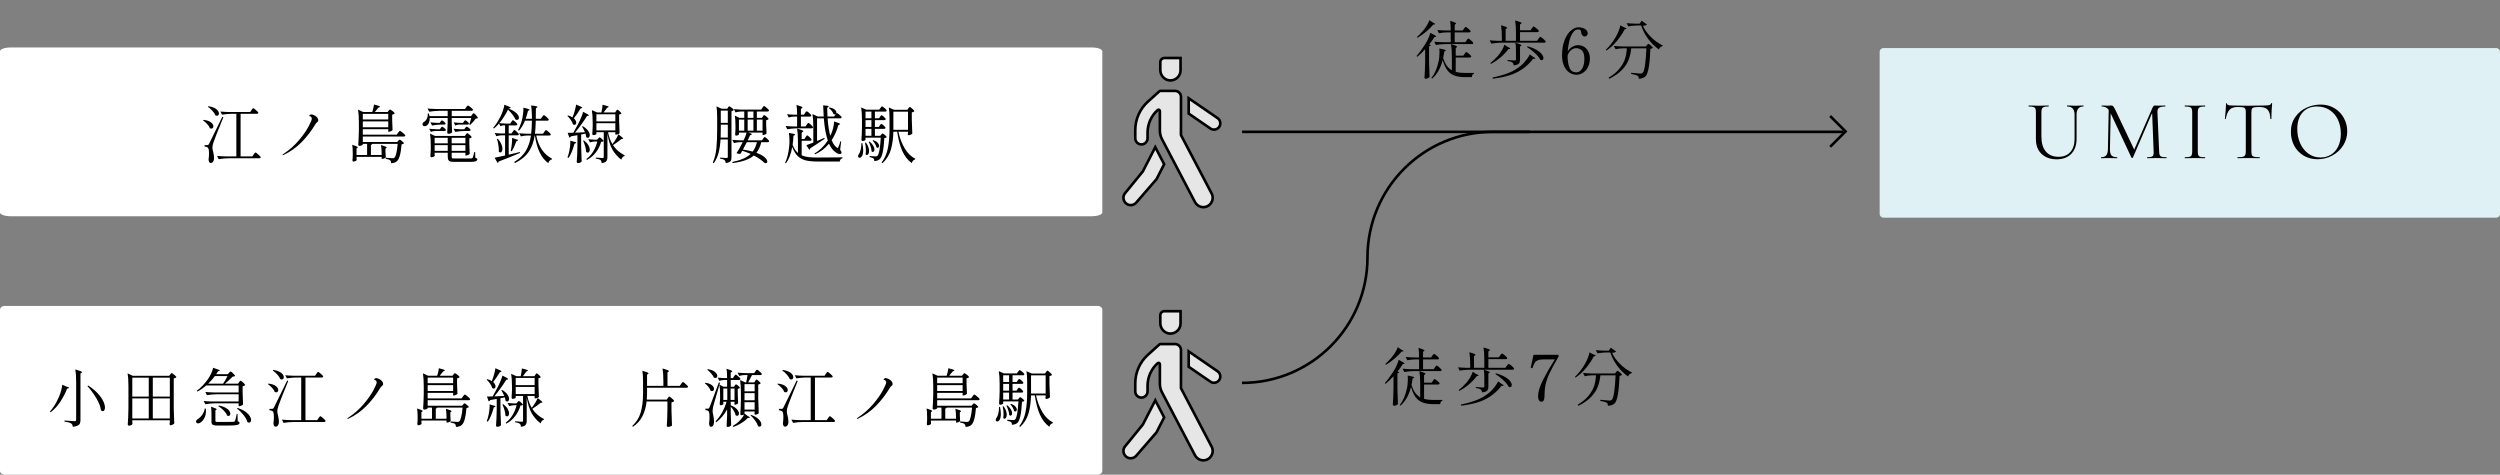 <svg width="474" height="90" viewBox="0 0 474 90" fill="none" xmlns="http://www.w3.org/2000/svg">
<rect x="0" y="0" width="474" height="90" fill="#808080" stroke="none"/>
<path d="M208.098 58H0.902C0.404 58 0 58.321 0 58.718V89.282C0 89.679 0.404 90 0.902 90H208.098C208.596 90 209 89.679 209 89.282V58.718C209 58.321 208.596 58 208.098 58Z" fill="white"/>
<path d="M473.28 9.109H357.104C356.706 9.109 356.383 9.432 356.383 9.831V40.544C356.383 40.942 356.706 41.265 357.104 41.265H473.28C473.678 41.265 474.001 40.942 474.001 40.544V9.831C474.001 9.432 473.678 9.109 473.28 9.109Z" fill="#DFF1F5"/>
<path d="M235.5 25L290 25" stroke="black" stroke-width="0.5" stroke-miterlimit="10"/>
<path d="M347 22L349.913 24.921L347 27.834" stroke="black" stroke-width="0.5" stroke-miterlimit="10"/>
<path d="M235.477 72.595C248.623 72.595 259.274 61.937 259.274 48.798C259.274 35.651 269.933 25 283.072 25H349.5" stroke="black" stroke-width="0.5" stroke-miterlimit="10"/>
<path d="M206.973 9H2.027C0.908 9 0 9.321 0 9.718V40.282C0 40.679 0.908 41 2.027 41H206.973C208.092 41 209 40.679 209 40.282V9.718C209 9.321 208.092 9 206.973 9Z" fill="white"/>
<path d="M39.52 20.136C39.984 20.208 40.364 20.32 40.66 20.472C40.964 20.624 41.18 20.792 41.308 20.976C41.444 21.16 41.512 21.336 41.512 21.504C41.512 21.632 41.476 21.74 41.404 21.828C41.332 21.908 41.236 21.948 41.116 21.948C41.02 21.948 40.928 21.92 40.84 21.864C40.736 21.592 40.544 21.304 40.264 21C39.992 20.696 39.712 20.448 39.424 20.256L39.52 20.136ZM47.68 20.88C47.704 20.84 47.74 20.788 47.788 20.724C47.844 20.652 47.888 20.6 47.92 20.568C47.952 20.528 47.984 20.508 48.016 20.508C48.064 20.508 48.168 20.572 48.328 20.7C48.488 20.82 48.636 20.952 48.772 21.096C48.916 21.24 48.988 21.34 48.988 21.396C48.956 21.516 48.852 21.576 48.676 21.576H45.616V29.652H47.848L48.1 29.28C48.124 29.24 48.16 29.188 48.208 29.124C48.264 29.052 48.308 29 48.34 28.968C48.372 28.928 48.404 28.908 48.436 28.908C48.484 28.908 48.588 28.972 48.748 29.1C48.916 29.228 49.072 29.368 49.216 29.52C49.36 29.664 49.432 29.764 49.432 29.82C49.4 29.948 49.296 30.012 49.12 30.012H43.264C42.696 30.02 42.096 30.076 41.464 30.18L41.152 29.556C41.592 29.604 42.124 29.636 42.748 29.652H44.812V21.576H43.852C43.292 21.584 42.708 21.64 42.1 21.744L41.788 21.144C42.228 21.192 42.76 21.224 43.384 21.24H47.44L47.68 20.88ZM39.316 27.516C39.388 27.516 39.444 27.504 39.484 27.48C39.524 27.456 39.572 27.392 39.628 27.288L42.148 22.152L42.352 22.224C41.216 25.024 40.592 26.612 40.48 26.988C40.344 27.372 40.276 27.716 40.276 28.02C40.276 28.148 40.292 28.288 40.324 28.44C40.364 28.584 40.388 28.672 40.396 28.704C40.46 28.976 40.508 29.208 40.54 29.4C40.572 29.592 40.588 29.812 40.588 30.06C40.572 30.316 40.504 30.52 40.384 30.672C40.272 30.824 40.116 30.9 39.916 30.9C39.812 30.9 39.728 30.844 39.664 30.732C39.6 30.628 39.56 30.48 39.544 30.288C39.6 29.864 39.628 29.46 39.628 29.076C39.628 28.436 39.544 28.064 39.376 27.96C39.296 27.904 39.212 27.864 39.124 27.84C39.036 27.816 38.924 27.796 38.788 27.78V27.516H39.316ZM38.596 22.728C39.228 22.8 39.696 22.956 40 23.196C40.304 23.436 40.456 23.684 40.456 23.94C40.456 24.068 40.42 24.176 40.348 24.264C40.276 24.344 40.184 24.384 40.072 24.384C39.984 24.384 39.892 24.36 39.796 24.312C39.716 24.064 39.548 23.804 39.292 23.532C39.044 23.26 38.78 23.028 38.5 22.836L38.596 22.728ZM53.776 29.376C53.72 29.4 53.672 29.412 53.632 29.412C53.584 29.412 53.56 29.396 53.56 29.364C53.56 29.324 53.616 29.268 53.728 29.196C54.856 28.444 55.824 27.592 56.632 26.64C57.44 25.688 58.056 24.816 58.48 24.024C58.904 23.232 59.116 22.732 59.116 22.524C59.116 22.396 59.084 22.288 59.02 22.2C58.956 22.104 58.856 22.048 58.72 22.032C58.656 22.032 58.624 22.012 58.624 21.972C58.624 21.932 58.664 21.876 58.744 21.804C58.832 21.724 58.92 21.684 59.008 21.684C59.112 21.684 59.264 21.724 59.464 21.804C59.664 21.884 59.836 21.988 59.98 22.116C60.076 22.196 60.16 22.3 60.232 22.428C60.304 22.548 60.34 22.668 60.34 22.788C60.34 22.884 60.324 22.956 60.292 23.004C60.26 23.052 60.204 23.112 60.124 23.184C60.004 23.272 59.908 23.376 59.836 23.496C59.052 24.808 58.164 25.964 57.172 26.964C56.188 27.964 55.056 28.768 53.776 29.376ZM75.472 25.176C75.512 25.128 75.552 25.076 75.592 25.02C75.632 24.964 75.672 24.916 75.712 24.876C75.752 24.828 75.788 24.804 75.82 24.804C75.868 24.804 75.976 24.868 76.144 24.996C76.312 25.116 76.468 25.248 76.612 25.392C76.764 25.536 76.84 25.636 76.84 25.692C76.816 25.82 76.716 25.884 76.54 25.884H68.788V26.928H75.316L75.496 26.7C75.52 26.668 75.56 26.624 75.616 26.568C75.672 26.504 75.724 26.472 75.772 26.472C75.852 26.472 76.008 26.572 76.24 26.772C76.472 26.964 76.588 27.104 76.588 27.192C76.508 27.28 76.36 27.336 76.144 27.36C76 29.152 75.696 30.228 75.232 30.588C74.968 30.82 74.608 30.936 74.152 30.936C74.152 30.664 74.088 30.48 73.96 30.384C73.904 30.328 73.796 30.276 73.636 30.228C73.476 30.18 73.304 30.14 73.12 30.108L73.132 29.904C73.796 29.968 74.216 30 74.392 30C74.488 30 74.564 29.992 74.62 29.976C74.676 29.96 74.732 29.932 74.788 29.892C74.916 29.772 75.036 29.484 75.148 29.028C75.26 28.564 75.344 27.98 75.4 27.276H70.624C70.576 27.372 70.476 27.432 70.324 27.456V29.388H72.364C72.364 28.612 72.324 27.98 72.244 27.492C72.964 27.708 73.324 27.868 73.324 27.972C73.324 28.004 73.296 28.036 73.24 28.068L73.084 28.176V28.584L73.096 28.98C73.104 29.276 73.12 29.552 73.144 29.808C73.112 29.88 73.028 29.948 72.892 30.012C72.764 30.084 72.632 30.12 72.496 30.12H72.364V29.736H67.6V29.964C67.608 30.044 67.612 30.116 67.612 30.18C67.62 30.252 67.628 30.304 67.636 30.336C67.62 30.4 67.544 30.464 67.408 30.528C67.28 30.6 67.152 30.636 67.024 30.636C66.96 30.636 66.908 30.612 66.868 30.564C66.836 30.516 66.82 30.46 66.82 30.396C66.844 30.204 66.86 30.02 66.868 29.844L66.88 29.592V29.064C66.88 28.376 66.848 27.836 66.784 27.444C67.488 27.668 67.84 27.832 67.84 27.936C67.84 27.968 67.812 28 67.756 28.032L67.6 28.14V29.388H69.604V27.276H68.788V27.396C68.788 27.436 68.72 27.492 68.584 27.564C68.456 27.628 68.32 27.66 68.176 27.66C68.112 27.66 68.052 27.636 67.996 27.588C67.948 27.54 67.924 27.484 67.924 27.42C67.956 27.012 67.98 26.612 67.996 26.22C68.02 25.828 68.036 25.328 68.044 24.72V23.244C68.044 22.236 67.992 21.416 67.888 20.784L68.86 21.24H70.588C70.764 20.664 70.872 20.188 70.912 19.812C71.672 19.996 72.052 20.136 72.052 20.232C72.052 20.264 72.016 20.296 71.944 20.328L71.728 20.424L71.068 21.24H73.492L73.672 21C73.696 20.976 73.736 20.932 73.792 20.868C73.848 20.796 73.9 20.76 73.948 20.76C73.996 20.76 74.092 20.812 74.236 20.916C74.388 21.012 74.524 21.12 74.644 21.24C74.772 21.36 74.836 21.448 74.836 21.504C74.804 21.552 74.744 21.6 74.656 21.648C74.568 21.688 74.468 21.72 74.356 21.744V22.74C74.372 23.54 74.396 24.18 74.428 24.66C74.388 24.732 74.288 24.804 74.128 24.876C73.976 24.948 73.84 24.984 73.72 24.984H73.612V24.492H68.788V25.536H75.22L75.472 25.176ZM73.612 22.656V21.588H68.788V22.656H73.612ZM68.788 23.016V24.132H73.612V23.016H68.788ZM89.512 21.744C89.536 21.712 89.568 21.668 89.608 21.612C89.656 21.556 89.692 21.516 89.716 21.492C89.748 21.468 89.78 21.456 89.812 21.456C89.884 21.456 90.036 21.588 90.268 21.852C90.5 22.116 90.616 22.292 90.616 22.38C90.552 22.444 90.408 22.484 90.184 22.5C90.056 22.692 89.888 22.904 89.68 23.136C89.48 23.36 89.296 23.544 89.128 23.688L88.96 23.592C89.088 23.288 89.22 22.88 89.356 22.368H85.648V23.292C85.664 24.052 85.688 24.648 85.72 25.08C85.68 25.152 85.596 25.22 85.468 25.284C85.34 25.34 85.184 25.368 85 25.368C84.944 25.368 84.896 25.344 84.856 25.296C84.816 25.248 84.796 25.192 84.796 25.128C84.828 24.696 84.856 24.112 84.88 23.376V22.368H81.472C81.488 22.704 81.444 22.996 81.34 23.244C81.236 23.492 81.1 23.676 80.932 23.796C80.796 23.884 80.656 23.928 80.512 23.928C80.32 23.928 80.192 23.856 80.128 23.712C80.112 23.68 80.104 23.628 80.104 23.556C80.104 23.38 80.208 23.224 80.416 23.088C80.64 22.968 80.816 22.764 80.944 22.476C81.08 22.18 81.132 21.864 81.1 21.528L81.304 21.516C81.376 21.724 81.416 21.892 81.424 22.02H84.88V21.012H83.188C82.62 21.02 82.02 21.076 81.388 21.18L81.064 20.568C81.504 20.616 82.036 20.648 82.66 20.664H88.156L88.396 20.34C88.428 20.3 88.464 20.252 88.504 20.196C88.552 20.132 88.592 20.084 88.624 20.052C88.656 20.02 88.688 20.004 88.72 20.004C88.768 20.004 88.872 20.06 89.032 20.172C89.192 20.284 89.34 20.408 89.476 20.544C89.612 20.672 89.68 20.764 89.68 20.82C89.648 20.948 89.552 21.012 89.392 21.012H85.648V22.02H89.308L89.512 21.744ZM86.992 23.628C86.768 23.636 86.544 23.692 86.32 23.796L86.008 23.196C86.336 23.244 86.736 23.276 87.208 23.292H87.772L87.952 23.052C87.968 23.028 87.992 22.996 88.024 22.956C88.064 22.908 88.096 22.872 88.12 22.848C88.152 22.824 88.184 22.812 88.216 22.812C88.296 22.812 88.432 22.896 88.624 23.064C88.816 23.232 88.912 23.36 88.912 23.448C88.904 23.568 88.808 23.628 88.624 23.628H86.992ZM83.536 23.064C83.56 23.04 83.596 22.996 83.644 22.932C83.692 22.868 83.74 22.836 83.788 22.836C83.868 22.836 84.004 22.916 84.196 23.076C84.388 23.236 84.484 23.36 84.484 23.448C84.452 23.568 84.352 23.628 84.184 23.628H83.38C82.908 23.636 82.42 23.692 81.916 23.796L81.604 23.196C81.932 23.244 82.332 23.276 82.804 23.292H83.368L83.536 23.064ZM88.204 24.264C88.228 24.232 88.268 24.184 88.324 24.12C88.38 24.048 88.432 24.012 88.48 24.012C88.56 24.012 88.704 24.096 88.912 24.264C89.12 24.432 89.224 24.56 89.224 24.648C89.2 24.776 89.1 24.84 88.924 24.84H88.012C87.468 24.848 86.9 24.904 86.308 25.008L85.996 24.408C86.38 24.456 86.836 24.488 87.364 24.504H88.024L88.204 24.264ZM82.456 24.84C82.208 24.848 81.952 24.904 81.688 25.008L81.376 24.408C81.76 24.456 82.216 24.488 82.744 24.504H83.392L83.56 24.276C83.576 24.252 83.6 24.22 83.632 24.18C83.672 24.132 83.704 24.096 83.728 24.072C83.76 24.048 83.792 24.036 83.824 24.036C83.904 24.036 84.044 24.116 84.244 24.276C84.444 24.436 84.544 24.56 84.544 24.648C84.512 24.776 84.412 24.84 84.244 24.84H82.456ZM88.324 25.512C88.348 25.48 88.376 25.44 88.408 25.392C88.448 25.344 88.48 25.308 88.504 25.284C88.536 25.26 88.568 25.248 88.6 25.248C88.648 25.248 88.74 25.304 88.876 25.416C89.02 25.52 89.148 25.636 89.26 25.764C89.38 25.884 89.44 25.972 89.44 26.028C89.4 26.076 89.336 26.12 89.248 26.16C89.168 26.2 89.08 26.228 88.984 26.244V27.24C89 28.04 89.024 28.68 89.056 29.16C89.016 29.232 88.92 29.304 88.768 29.376C88.616 29.448 88.476 29.484 88.348 29.484H88.24V28.956H85.636V29.616C85.636 29.752 85.648 29.852 85.672 29.916C85.696 29.972 85.744 30.008 85.816 30.024C85.896 30.04 86.024 30.048 86.2 30.048H89.152C89.296 30.048 89.4 30.04 89.464 30.024C89.536 30.008 89.588 29.972 89.62 29.916C89.676 29.82 89.78 29.456 89.932 28.824H90.088L90.112 29.904C90.288 29.976 90.396 30.024 90.436 30.048C90.476 30.08 90.496 30.132 90.496 30.204C90.496 30.372 90.392 30.496 90.184 30.576C89.976 30.656 89.62 30.696 89.116 30.696H86.2C85.824 30.696 85.544 30.668 85.36 30.612C85.184 30.556 85.06 30.452 84.988 30.3C84.924 30.148 84.892 29.908 84.892 29.58V28.956H82.408V29.16C82.416 29.24 82.42 29.312 82.42 29.376C82.428 29.44 82.436 29.484 82.444 29.508C82.428 29.58 82.348 29.652 82.204 29.724C82.06 29.788 81.916 29.82 81.772 29.82C81.724 29.82 81.684 29.796 81.652 29.748C81.62 29.7 81.604 29.644 81.604 29.58C81.636 29.252 81.66 28.84 81.676 28.344V27.6C81.676 26.696 81.628 25.94 81.532 25.332L82.48 25.776H88.132L88.324 25.512ZM84.892 27.18V26.124H82.408V27.18H84.892ZM88.24 27.18V26.124H85.636V27.18H88.24ZM82.408 27.516V28.608H84.892V27.516H82.408ZM85.636 27.516V28.608H88.24V27.516H85.636ZM98.596 28.992C97.34 29.544 96 30.084 94.576 30.612C94.544 30.74 94.464 30.836 94.336 30.9L93.784 29.904C94.136 29.848 94.796 29.708 95.764 29.484V25.656H95.164C94.828 25.664 94.476 25.72 94.108 25.824L93.796 25.212C94.164 25.26 94.612 25.292 95.14 25.308H95.764V23.772H95.416C95.24 23.78 95.064 23.836 94.888 23.94L94.612 23.412C94.3 23.788 93.98 24.104 93.652 24.36L93.496 24.24C93.944 23.736 94.4 23.04 94.864 22.152C95.048 21.784 95.212 21.392 95.356 20.976C95.5 20.552 95.592 20.176 95.632 19.848L96.844 20.364C96.828 20.436 96.784 20.488 96.712 20.52C96.648 20.552 96.548 20.568 96.412 20.568V20.58C97.1 20.852 97.6 21.144 97.912 21.456C98.232 21.768 98.392 22.052 98.392 22.308C98.392 22.436 98.356 22.54 98.284 22.62C98.212 22.7 98.124 22.74 98.02 22.74C97.916 22.74 97.82 22.708 97.732 22.644C97.62 22.38 97.436 22.08 97.18 21.744C96.932 21.408 96.644 21.088 96.316 20.784C95.852 21.736 95.304 22.592 94.672 23.352C95.064 23.392 95.52 23.42 96.04 23.436H96.736L96.952 23.112C96.984 23.072 97.016 23.028 97.048 22.98C97.08 22.932 97.112 22.888 97.144 22.848C97.184 22.808 97.22 22.788 97.252 22.788C97.332 22.788 97.492 22.9 97.732 23.124C97.972 23.34 98.092 23.492 98.092 23.58C98.06 23.708 97.96 23.772 97.792 23.772H96.448V25.308H96.988L97.216 24.972C97.24 24.94 97.272 24.892 97.312 24.828C97.36 24.764 97.4 24.716 97.432 24.684C97.464 24.652 97.496 24.636 97.528 24.636C97.6 24.636 97.76 24.756 98.008 24.996C98.256 25.228 98.38 25.388 98.38 25.476C98.348 25.596 98.248 25.656 98.08 25.656H96.448V29.328L98.56 28.824L98.596 28.992ZM101.668 25.692C101.884 26.756 102.248 27.66 102.76 28.404C103.272 29.14 103.904 29.696 104.656 30.072L104.632 30.216C104.248 30.352 104.024 30.592 103.96 30.936C102.632 29.984 101.784 28.236 101.416 25.692H101.38C101.196 26.9 100.82 27.924 100.252 28.764C99.692 29.604 98.82 30.324 97.636 30.924L97.504 30.708C98.488 30.108 99.22 29.404 99.7 28.596C100.18 27.788 100.504 26.82 100.672 25.692H99.976C99.592 25.7 99.184 25.756 98.752 25.86L98.44 25.26C98.864 25.308 99.376 25.34 99.976 25.356H100.708C100.788 24.692 100.836 23.868 100.852 22.884H99.532C99.228 23.644 98.852 24.276 98.404 24.78L98.224 24.66C98.48 24.18 98.704 23.632 98.896 23.016C99.008 22.632 99.096 22.188 99.16 21.684C99.232 21.18 99.256 20.76 99.232 20.424C99.672 20.512 99.976 20.588 100.144 20.652C100.32 20.716 100.408 20.772 100.408 20.82C100.408 20.844 100.376 20.876 100.312 20.916L100.108 21.024C100.004 21.48 99.856 21.98 99.664 22.524H100.852V22.452C100.86 22.052 100.848 21.624 100.816 21.168C100.792 20.712 100.752 20.32 100.696 19.992C101.144 20.04 101.456 20.088 101.632 20.136C101.816 20.176 101.908 20.22 101.908 20.268C101.908 20.308 101.876 20.348 101.812 20.388L101.608 20.52L101.584 22.524H102.544L102.784 22.176C102.808 22.144 102.844 22.096 102.892 22.032C102.948 21.96 102.992 21.908 103.024 21.876C103.056 21.844 103.088 21.828 103.12 21.828C103.168 21.828 103.268 21.888 103.42 22.008C103.58 22.128 103.724 22.26 103.852 22.404C103.988 22.54 104.056 22.636 104.056 22.692C104.024 22.82 103.92 22.884 103.744 22.884H101.584C101.568 23.452 101.548 23.92 101.524 24.288C101.508 24.656 101.476 25.012 101.428 25.356H102.964L103.192 25.008C103.224 24.968 103.256 24.92 103.288 24.864C103.328 24.808 103.368 24.76 103.408 24.72C103.448 24.68 103.484 24.66 103.516 24.66C103.564 24.66 103.664 24.72 103.816 24.84C103.968 24.952 104.108 25.076 104.236 25.212C104.364 25.348 104.428 25.444 104.428 25.5C104.42 25.628 104.324 25.692 104.14 25.692H101.668ZM96.832 28.596V28.584C96.92 28.2 96.988 27.784 97.036 27.336C97.084 26.88 97.104 26.48 97.096 26.136L97.768 26.388C98.072 26.444 98.224 26.508 98.224 26.58C98.224 26.62 98.184 26.66 98.104 26.7L97.9 26.796C97.628 27.556 97.336 28.184 97.024 28.68L96.832 28.596ZM94.864 28.908C94.752 28.908 94.652 28.852 94.564 28.74C94.572 28.668 94.576 28.556 94.576 28.404C94.576 28.084 94.54 27.74 94.468 27.372C94.404 26.996 94.324 26.656 94.228 26.352L94.384 26.316C94.688 26.644 94.908 26.972 95.044 27.3C95.188 27.628 95.26 27.928 95.26 28.2C95.26 28.408 95.22 28.58 95.14 28.716C95.068 28.844 94.976 28.908 94.864 28.908ZM108.568 22.2C108.72 21.832 108.856 21.428 108.976 20.988C109.104 20.54 109.188 20.152 109.228 19.824C110.004 20.128 110.392 20.328 110.392 20.424C110.392 20.448 110.356 20.476 110.284 20.508L110.068 20.58C109.596 21.364 109.172 21.98 108.796 22.428C108.948 22.556 109.06 22.696 109.132 22.848C109.212 22.992 109.252 23.124 109.252 23.244C109.252 23.372 109.22 23.476 109.156 23.556C109.092 23.636 109.012 23.676 108.916 23.676C108.82 23.676 108.724 23.64 108.628 23.568C108.564 23.312 108.428 23.036 108.22 22.74C108.02 22.444 107.804 22.192 107.572 21.984L107.692 21.888C108.052 21.992 108.336 22.116 108.544 22.26L108.568 22.2ZM116.8 21.06C116.824 21.028 116.852 20.988 116.884 20.94C116.916 20.884 116.944 20.844 116.968 20.82C116.992 20.796 117.02 20.784 117.052 20.784C117.124 20.784 117.268 20.888 117.484 21.096C117.708 21.296 117.82 21.44 117.82 21.528C117.748 21.616 117.604 21.68 117.388 21.72V22.92C117.412 23.92 117.44 24.692 117.472 25.236C117.424 25.308 117.336 25.376 117.208 25.44C117.08 25.496 116.94 25.524 116.788 25.524H116.668V25.068H115.288C115.456 25.94 115.732 26.692 116.116 27.324C116.348 27.036 116.568 26.72 116.776 26.376C116.992 26.032 117.148 25.728 117.244 25.464C117.844 25.904 118.144 26.176 118.144 26.28C118.144 26.312 118.104 26.336 118.024 26.352L117.82 26.364C117.62 26.532 117.372 26.724 117.076 26.94C116.788 27.156 116.504 27.348 116.224 27.516C116.744 28.316 117.48 28.96 118.432 29.448L118.408 29.592C118.128 29.648 117.924 29.876 117.796 30.276C117.092 29.732 116.528 29.088 116.104 28.344C115.68 27.592 115.368 26.596 115.168 25.356V29.76C115.168 30.112 115.096 30.38 114.952 30.564C114.816 30.748 114.524 30.868 114.076 30.924C114.06 30.66 113.992 30.472 113.872 30.36C113.688 30.216 113.384 30.116 112.96 30.06V29.88C113.672 29.936 114.096 29.964 114.232 29.964C114.328 29.964 114.392 29.948 114.424 29.916C114.456 29.884 114.472 29.824 114.472 29.736V25.068H113.08V25.392C113.08 25.432 113.02 25.48 112.9 25.536C112.78 25.592 112.636 25.62 112.468 25.62C112.42 25.62 112.38 25.596 112.348 25.548C112.316 25.5 112.3 25.444 112.3 25.38C112.332 25.036 112.356 24.596 112.372 24.06V23.28C112.372 22.296 112.32 21.496 112.216 20.88L113.212 21.324H114.028C114.14 20.836 114.212 20.348 114.244 19.86C114.676 19.956 114.976 20.036 115.144 20.1C115.32 20.156 115.408 20.208 115.408 20.256C115.408 20.28 115.372 20.312 115.3 20.352L115.096 20.448L114.688 21L114.436 21.324H116.632L116.8 21.06ZM109.444 25.14L110.908 25.068C110.748 24.684 110.564 24.328 110.356 24L110.5 23.928C110.956 24.2 111.288 24.488 111.496 24.792C111.712 25.088 111.82 25.364 111.82 25.62C111.82 25.772 111.784 25.896 111.712 25.992C111.648 26.088 111.564 26.136 111.46 26.136C111.364 26.136 111.26 26.088 111.148 25.992C111.124 25.776 111.076 25.556 111.004 25.332L110.188 25.5V27.804C110.204 28.796 110.236 29.736 110.284 30.624C110.228 30.696 110.136 30.764 110.008 30.828C109.888 30.892 109.748 30.924 109.588 30.924C109.532 30.924 109.476 30.896 109.42 30.84C109.372 30.792 109.348 30.74 109.348 30.684C109.38 30.212 109.408 29.756 109.432 29.316C109.456 28.868 109.472 28.284 109.48 27.564V25.632C109.112 25.704 108.704 25.776 108.256 25.848C108.176 25.992 108.076 26.076 107.956 26.1L107.632 25.188L108.712 25.164C109.08 24.5 109.388 23.932 109.636 23.46C109.828 23.1 110.008 22.712 110.176 22.296C110.352 21.88 110.48 21.516 110.56 21.204C111.28 21.548 111.64 21.772 111.64 21.876C111.64 21.908 111.6 21.936 111.52 21.96L111.292 22.008C110.988 22.496 110.632 23.024 110.224 23.592C109.816 24.16 109.416 24.68 109.024 25.152L109.444 25.14ZM116.668 23.016V21.66H113.08V23.016H116.668ZM113.08 23.364V24.72H116.668V23.364H113.08ZM112.744 26.832C112.456 26.84 112.16 26.896 111.856 27L111.532 26.388C111.852 26.436 112.236 26.468 112.684 26.484H113.212L113.404 26.268C113.428 26.236 113.468 26.192 113.524 26.136C113.58 26.072 113.632 26.04 113.68 26.04C113.76 26.04 113.904 26.136 114.112 26.328C114.328 26.52 114.436 26.66 114.436 26.748C114.388 26.804 114.332 26.84 114.268 26.856C114.204 26.872 114.108 26.884 113.98 26.892C113.772 27.62 113.444 28.28 112.996 28.872C112.556 29.464 111.988 29.948 111.292 30.324L111.184 30.144C111.704 29.76 112.136 29.28 112.48 28.704C112.832 28.12 113.088 27.496 113.248 26.832H112.744ZM110.716 26.628C111.1 26.924 111.38 27.224 111.556 27.528C111.732 27.832 111.82 28.112 111.82 28.368C111.82 28.536 111.784 28.676 111.712 28.788C111.64 28.892 111.548 28.944 111.436 28.944C111.332 28.944 111.228 28.892 111.124 28.788C111.124 28.484 111.068 28.14 110.956 27.756C110.844 27.372 110.712 27.016 110.56 26.688L110.716 26.628ZM108.796 26.868C109.092 26.916 109.24 26.972 109.24 27.036C109.24 27.084 109.196 27.128 109.108 27.168L108.916 27.264C108.596 28.448 108.22 29.344 107.788 29.952L107.596 29.856C107.66 29.672 107.732 29.448 107.812 29.184C107.916 28.808 108 28.38 108.064 27.9C108.128 27.42 108.152 27.008 108.136 26.664L108.796 26.868ZM144.988 25.98C145.068 25.98 145.228 26.092 145.468 26.316C145.708 26.532 145.828 26.684 145.828 26.772C145.804 26.9 145.708 26.964 145.54 26.964H144.34C144.132 27.796 143.824 28.464 143.416 28.968C144.12 29.224 144.64 29.508 144.976 29.82C145.312 30.124 145.48 30.392 145.48 30.624C145.48 30.728 145.452 30.804 145.396 30.852C145.34 30.908 145.264 30.936 145.168 30.936C145.104 30.936 145.036 30.924 144.964 30.9C144.756 30.684 144.476 30.452 144.124 30.204C143.78 29.956 143.384 29.716 142.936 29.484C142.504 29.852 141.964 30.152 141.316 30.384C140.668 30.616 139.868 30.796 138.916 30.924L138.856 30.708C139.664 30.54 140.348 30.332 140.908 30.084C141.476 29.836 141.948 29.536 142.324 29.184C141.796 28.952 141.268 28.752 140.74 28.584C140.676 28.704 140.568 28.888 140.416 29.136C140.336 29.168 140.26 29.184 140.188 29.184C140.036 29.184 139.856 29.132 139.648 29.028C139.944 28.612 140.332 27.924 140.812 26.964H140.212C139.876 26.972 139.524 27.028 139.156 27.132L138.844 26.508C139.244 26.556 139.732 26.588 140.308 26.604H140.992C141.288 25.996 141.472 25.508 141.544 25.14H140.104V25.488C140.104 25.528 140.044 25.576 139.924 25.632C139.804 25.688 139.676 25.716 139.54 25.716C139.492 25.716 139.452 25.692 139.42 25.644C139.396 25.596 139.384 25.54 139.384 25.476C139.408 25.244 139.424 25.016 139.432 24.792L139.444 24.468V23.844C139.444 23.052 139.404 22.412 139.324 21.924L140.188 22.344H141.112V21.144H140.512C140.176 21.152 139.824 21.208 139.456 21.312L139.144 20.688C139.584 20.736 140.116 20.768 140.74 20.784H144.316L144.544 20.448C144.576 20.408 144.608 20.36 144.64 20.304C144.68 20.248 144.72 20.2 144.76 20.16C144.8 20.12 144.836 20.1 144.868 20.1C144.916 20.1 145.016 20.16 145.168 20.28C145.328 20.4 145.472 20.528 145.6 20.664C145.736 20.8 145.804 20.896 145.804 20.952C145.78 21.08 145.684 21.144 145.516 21.144H143.5V22.344H144.46L144.628 22.092C144.644 22.068 144.668 22.032 144.7 21.984C144.74 21.928 144.772 21.888 144.796 21.864C144.828 21.84 144.86 21.828 144.892 21.828C144.972 21.828 145.128 21.932 145.36 22.14C145.6 22.34 145.72 22.484 145.72 22.572C145.632 22.676 145.48 22.752 145.264 22.8V23.652C145.28 24.348 145.304 24.888 145.336 25.272C145.296 25.352 145.204 25.428 145.06 25.5C144.924 25.564 144.796 25.596 144.676 25.596H144.58V25.14H141.856C142.12 25.212 142.304 25.272 142.408 25.32C142.512 25.368 142.564 25.412 142.564 25.452C142.564 25.476 142.52 25.512 142.432 25.56L142.204 25.656C142.132 25.832 141.988 26.148 141.772 26.604H144.472L144.688 26.292C144.712 26.26 144.744 26.216 144.784 26.16C144.832 26.096 144.868 26.052 144.892 26.028C144.924 25.996 144.956 25.98 144.988 25.98ZM139.12 20.856C139.056 20.952 138.912 21.028 138.688 21.084V29.796C138.688 30.036 138.664 30.228 138.616 30.372C138.568 30.516 138.464 30.632 138.304 30.72C138.152 30.816 137.916 30.88 137.596 30.912C137.564 30.632 137.492 30.448 137.38 30.36C137.212 30.224 136.928 30.128 136.528 30.072V29.88C137.2 29.936 137.604 29.964 137.74 29.964C137.836 29.964 137.9 29.944 137.932 29.904C137.972 29.864 137.992 29.8 137.992 29.712V26.448H136.612C136.564 27.344 136.444 28.172 136.252 28.932C136.06 29.684 135.752 30.356 135.328 30.948L135.148 30.828C135.508 30.004 135.736 29.092 135.832 28.092C135.928 27.092 135.976 25.868 135.976 24.42V22.32C135.976 21.416 135.932 20.7 135.844 20.172L136.816 20.616H137.884L138.028 20.388C138.044 20.364 138.076 20.32 138.124 20.256C138.172 20.192 138.22 20.16 138.268 20.16C138.316 20.16 138.408 20.208 138.544 20.304C138.688 20.392 138.82 20.492 138.94 20.604C139.06 20.716 139.12 20.8 139.12 20.856ZM136.66 23.292H137.992V20.976H136.66V23.292ZM142.852 21.144H141.76V22.344H142.852V21.144ZM140.104 24.78H141.112V22.68H140.104V24.78ZM142.852 22.68H141.76V24.78H142.852V22.68ZM144.58 22.68H143.5V24.78H144.58V22.68ZM137.992 26.088V23.64H136.66V24.42C136.66 25.148 136.652 25.704 136.636 26.088H137.992ZM142.708 28.74C143.068 28.284 143.336 27.692 143.512 26.964H141.592C141.344 27.46 141.1 27.924 140.86 28.356C141.556 28.46 142.172 28.588 142.708 28.74ZM151.132 23.976V22.104H150.544C150.224 22.112 149.888 22.168 149.536 22.272L149.224 21.648C149.584 21.696 150.016 21.728 150.52 21.744H151.132C151.132 20.984 151.092 20.364 151.012 19.884C151.772 20.108 152.152 20.276 152.152 20.388C152.152 20.428 152.12 20.468 152.056 20.508L151.852 20.64V21.744H152.428L152.644 21.42C152.676 21.38 152.708 21.336 152.74 21.288C152.772 21.24 152.804 21.196 152.836 21.156C152.876 21.116 152.912 21.096 152.944 21.096C152.992 21.096 153.088 21.152 153.232 21.264C153.384 21.376 153.52 21.5 153.64 21.636C153.768 21.764 153.832 21.856 153.832 21.912C153.8 22.04 153.7 22.104 153.532 22.104H151.852V23.976H152.728L152.956 23.64C152.98 23.608 153.012 23.56 153.052 23.496C153.1 23.432 153.14 23.384 153.172 23.352C153.204 23.32 153.236 23.304 153.268 23.304C153.316 23.304 153.412 23.364 153.556 23.484C153.708 23.596 153.844 23.72 153.964 23.856C154.092 23.992 154.156 24.088 154.156 24.144C154.124 24.272 154.02 24.336 153.844 24.336H151.06C150.492 24.344 149.892 24.4 149.26 24.504L148.96 23.88C149.36 23.928 149.848 23.96 150.424 23.976H151.132ZM154.204 24.096C154.204 23.088 154.152 22.268 154.048 21.636L155.056 22.092H156.172C156.14 21.62 156.108 20.912 156.076 19.968C156.772 20.008 157.12 20.08 157.12 20.184C157.12 20.224 157.088 20.264 157.024 20.304L156.832 20.436C156.848 21.164 156.868 21.716 156.892 22.092H158.152L158.368 21.768L158.476 21.612C158.42 21.668 158.348 21.696 158.26 21.696C158.188 21.696 158.112 21.672 158.032 21.624C157.976 21.432 157.86 21.228 157.684 21.012C157.508 20.788 157.324 20.612 157.132 20.484L157.252 20.376C157.708 20.456 158.044 20.588 158.26 20.772C158.476 20.956 158.584 21.144 158.584 21.336C158.584 21.416 158.568 21.484 158.536 21.54C158.584 21.468 158.632 21.432 158.68 21.432C158.728 21.432 158.824 21.488 158.968 21.6C159.12 21.712 159.26 21.836 159.388 21.972C159.516 22.1 159.58 22.192 159.58 22.248C159.548 22.376 159.452 22.44 159.292 22.44H156.916C157.012 23.8 157.18 24.908 157.42 25.764C157.436 25.724 157.456 25.676 157.48 25.62C157.512 25.564 157.544 25.5 157.576 25.428C157.736 25.076 157.868 24.676 157.972 24.228C158.076 23.772 158.136 23.372 158.152 23.028C158.912 23.26 159.292 23.424 159.292 23.52C159.292 23.56 159.252 23.592 159.172 23.616L158.956 23.7C158.668 24.764 158.244 25.72 157.684 26.568C157.948 27.24 158.268 27.708 158.644 27.972C158.708 28.028 158.76 28.056 158.8 28.056C158.848 28.056 158.888 28.02 158.92 27.948C158.984 27.828 159.056 27.656 159.136 27.432C159.216 27.208 159.284 26.992 159.34 26.784L159.484 26.82L159.292 28.392C159.468 28.608 159.556 28.796 159.556 28.956C159.556 29.02 159.54 29.068 159.508 29.1C159.444 29.172 159.348 29.208 159.22 29.208C159.092 29.208 158.948 29.172 158.788 29.1C158.628 29.02 158.472 28.916 158.32 28.788C157.88 28.46 157.5 27.944 157.18 27.24C156.444 28.128 155.564 28.8 154.54 29.256L154.408 29.1C155.416 28.532 156.264 27.708 156.952 26.628C156.584 25.588 156.332 24.192 156.196 22.44H154.912V26.736L156.292 26.136L156.364 26.304L155.98 26.568C155.18 27.12 154.4 27.632 153.64 28.104C153.632 28.168 153.612 28.228 153.58 28.284C153.548 28.34 153.504 28.38 153.448 28.404L152.884 27.528C153.108 27.464 153.548 27.3 154.204 27.036V24.096ZM155.056 29.868C157.432 29.868 158.992 29.856 159.736 29.832V30C159.584 30.032 159.464 30.104 159.376 30.216C159.288 30.328 159.236 30.464 159.22 30.624H155.02C154.1 30.624 153.348 30.552 152.764 30.408C152.18 30.264 151.68 29.996 151.264 29.604C150.848 29.204 150.496 28.628 150.208 27.876C149.968 29.22 149.564 30.252 148.996 30.972L148.864 30.84C149.24 30.072 149.496 29.048 149.632 27.768C149.664 27.48 149.68 27.112 149.68 26.664C149.68 26.072 149.644 25.584 149.572 25.2C150.364 25.312 150.76 25.42 150.76 25.524C150.76 25.556 150.724 25.592 150.652 25.632L150.436 25.752C150.412 26.352 150.36 26.928 150.28 27.48C150.552 28.152 150.888 28.66 151.288 29.004V26.832C151.288 25.824 151.236 25.004 151.132 24.372C151.572 24.5 151.876 24.604 152.044 24.684C152.22 24.756 152.308 24.82 152.308 24.876C152.308 24.924 152.272 24.968 152.2 25.008L151.996 25.14V26.352H152.524L152.74 26.016C152.772 25.976 152.808 25.924 152.848 25.86C152.888 25.796 152.92 25.748 152.944 25.716C152.976 25.684 153.008 25.668 153.04 25.668C153.112 25.668 153.268 25.784 153.508 26.016C153.756 26.248 153.88 26.408 153.88 26.496C153.856 26.624 153.76 26.688 153.592 26.688H151.996V29.448C152.356 29.608 152.776 29.72 153.256 29.784C153.744 29.84 154.344 29.868 155.056 29.868ZM166.816 23.784C166.832 23.76 166.86 23.72 166.9 23.664C166.94 23.608 166.976 23.568 167.008 23.544C167.04 23.512 167.072 23.496 167.104 23.496C167.184 23.496 167.336 23.6 167.56 23.808C167.784 24.008 167.896 24.152 167.896 24.24C167.864 24.368 167.768 24.432 167.608 24.432H165.88V25.752H166.888L167.068 25.536C167.092 25.512 167.128 25.468 167.176 25.404C167.232 25.34 167.284 25.308 167.332 25.308C167.412 25.308 167.56 25.404 167.776 25.596C168 25.78 168.112 25.916 168.112 26.004C168.04 26.092 167.892 26.152 167.668 26.184C167.556 28.424 167.264 29.756 166.792 30.18C166.536 30.412 166.192 30.528 165.76 30.528C165.76 30.296 165.712 30.132 165.616 30.036C165.512 29.948 165.268 29.864 164.884 29.784V29.58L165.232 29.604C165.616 29.636 165.864 29.652 165.976 29.652C166.072 29.652 166.144 29.644 166.192 29.628C166.248 29.612 166.304 29.584 166.36 29.544C166.664 29.264 166.876 28.116 166.996 26.1H164.104V26.484C164.104 26.524 164.048 26.576 163.936 26.64C163.824 26.704 163.692 26.736 163.54 26.736C163.484 26.736 163.432 26.712 163.384 26.664C163.344 26.608 163.324 26.552 163.324 26.496C163.38 25.792 163.416 25.008 163.432 24.144V22.836C163.432 21.828 163.38 21.008 163.276 20.376L164.248 20.796H166.696L166.924 20.484C166.948 20.46 166.98 20.416 167.02 20.352C167.068 20.288 167.108 20.244 167.14 20.22C167.172 20.188 167.204 20.172 167.236 20.172C167.284 20.172 167.38 20.228 167.524 20.34C167.676 20.444 167.812 20.56 167.932 20.688C168.06 20.816 168.124 20.908 168.124 20.964C168.092 21.092 167.992 21.156 167.824 21.156H165.88V22.428H166.672L166.852 22.14C166.876 22.1 166.908 22.056 166.948 22.008C166.988 21.952 167.02 21.912 167.044 21.888C167.068 21.856 167.096 21.84 167.128 21.84C167.208 21.84 167.36 21.944 167.584 22.152C167.816 22.352 167.932 22.496 167.932 22.584C167.908 22.712 167.812 22.776 167.644 22.776H165.88V24.072H166.624L166.816 23.784ZM172.216 20.556C172.24 20.524 172.28 20.472 172.336 20.4C172.392 20.32 172.444 20.28 172.492 20.28C172.54 20.28 172.636 20.336 172.78 20.448C172.924 20.56 173.056 20.68 173.176 20.808C173.296 20.936 173.356 21.028 173.356 21.084C173.324 21.132 173.264 21.18 173.176 21.228C173.088 21.268 172.988 21.296 172.876 21.312V22.68C172.892 23.616 172.924 24.5 172.972 25.332C172.916 25.404 172.812 25.476 172.66 25.548C172.508 25.612 172.376 25.644 172.264 25.644C172.216 25.644 172.176 25.62 172.144 25.572C172.12 25.524 172.108 25.468 172.108 25.404C172.116 25.396 172.132 25.328 172.156 25.2V24.972H170.332C170.596 26.164 170.996 27.216 171.532 28.128C172.076 29.04 172.744 29.696 173.536 30.096L173.512 30.228C173.36 30.26 173.228 30.336 173.116 30.456C173.004 30.576 172.92 30.732 172.864 30.924C172.096 30.356 171.496 29.584 171.064 28.608C170.632 27.624 170.312 26.412 170.104 24.972H169.384C169.352 26.228 169.196 27.356 168.916 28.356C168.636 29.348 168.108 30.208 167.332 30.936L167.152 30.816C167.76 30 168.16 29.08 168.352 28.056C168.552 27.032 168.652 25.824 168.652 24.432V22.428C168.652 21.564 168.608 20.88 168.52 20.376L169.516 20.82H172.036L172.216 20.556ZM165.22 22.428V21.156H164.104V22.428H165.22ZM169.384 21.168V24.612H172.156V21.168H169.384ZM164.104 24.072H165.22V22.776H164.104V24.072ZM165.22 24.432H164.104V25.752H165.22V24.432ZM165.592 26.568C165.968 26.704 166.244 26.872 166.42 27.072C166.596 27.272 166.684 27.464 166.684 27.648C166.684 27.76 166.656 27.852 166.6 27.924C166.544 27.988 166.476 28.02 166.396 28.02C166.332 28.02 166.256 27.988 166.168 27.924C166.136 27.724 166.048 27.504 165.904 27.264C165.76 27.024 165.608 26.824 165.448 26.664L165.592 26.568ZM164.86 26.832C165.18 27.096 165.416 27.36 165.568 27.624C165.72 27.888 165.796 28.124 165.796 28.332C165.796 28.476 165.768 28.592 165.712 28.68C165.656 28.768 165.584 28.812 165.496 28.812C165.416 28.812 165.332 28.768 165.244 28.68C165.244 28.424 165.188 28.132 165.076 27.804C164.972 27.476 164.852 27.176 164.716 26.904L164.86 26.832ZM164.188 27.036C164.388 27.316 164.536 27.592 164.632 27.864C164.728 28.136 164.776 28.388 164.776 28.62C164.776 28.852 164.736 29.04 164.656 29.184C164.576 29.328 164.48 29.4 164.368 29.4C164.288 29.4 164.204 29.352 164.116 29.256C164.156 29 164.176 28.752 164.176 28.512C164.176 28.008 164.12 27.532 164.008 27.084L164.188 27.036ZM163.504 27.156C163.608 27.668 163.66 28.108 163.66 28.476C163.66 28.964 163.588 29.328 163.444 29.568C163.308 29.8 163.156 29.916 162.988 29.916C162.9 29.916 162.828 29.888 162.772 29.832C162.716 29.776 162.688 29.7 162.688 29.604C162.688 29.516 162.724 29.412 162.796 29.292C162.956 29.092 163.08 28.808 163.168 28.44C163.264 28.072 163.316 27.644 163.324 27.156H163.504Z" fill="black"/>
<path d="M393.336 21.76C393.336 20.715 392.872 20.192 391.944 20.192C391.912 20.192 391.896 20.16 391.896 20.096C391.896 20.032 391.912 20 391.944 20L392.632 20.016C393.016 20.037 393.32 20.048 393.544 20.048C393.726 20.048 393.987 20.037 394.328 20.016L395 20C395.022 20 395.032 20.032 395.032 20.096C395.032 20.16 395.022 20.192 395 20.192C394.147 20.192 393.72 20.715 393.72 21.76V26.304C393.72 27.531 393.379 28.491 392.696 29.184C392.014 29.867 391.096 30.208 389.944 30.208C389.155 30.208 388.462 30.053 387.864 29.744C387.278 29.435 386.819 28.997 386.488 28.432C386.168 27.856 386.008 27.184 386.008 26.416V21.296C386.008 20.976 385.976 20.741 385.912 20.592C385.848 20.443 385.72 20.341 385.528 20.288C385.347 20.224 385.054 20.192 384.648 20.192C384.627 20.192 384.616 20.16 384.616 20.096C384.616 20.032 384.627 20 384.648 20L385.432 20.016C385.88 20.037 386.243 20.048 386.52 20.048C386.808 20.048 387.187 20.037 387.656 20.016L388.392 20C388.424 20 388.44 20.032 388.44 20.096C388.44 20.16 388.424 20.192 388.392 20.192C387.998 20.192 387.704 20.224 387.512 20.288C387.331 20.352 387.208 20.464 387.144 20.624C387.08 20.773 387.048 21.008 387.048 21.328V25.856C387.048 27.115 387.331 28.075 387.896 28.736C388.462 29.397 389.262 29.728 390.296 29.728C391.256 29.728 392.003 29.429 392.536 28.832C393.07 28.224 393.336 27.387 393.336 26.32V21.76ZM399.82 20.368L400.204 20.4L400.044 28.256C400.034 28.821 400.13 29.221 400.332 29.456C400.535 29.691 400.892 29.808 401.404 29.808C401.426 29.808 401.436 29.84 401.436 29.904C401.436 29.968 401.426 30 401.404 30C401.106 30 400.876 29.995 400.716 29.984L399.852 29.968L399.02 29.984C398.871 29.995 398.658 30 398.38 30C398.359 30 398.348 29.968 398.348 29.904C398.348 29.84 398.359 29.808 398.38 29.808C398.828 29.808 399.148 29.691 399.34 29.456C399.543 29.211 399.65 28.811 399.66 28.256L399.82 20.368ZM410.748 29.808C410.78 29.808 410.796 29.84 410.796 29.904C410.796 29.968 410.78 30 410.748 30C410.418 30 410.156 29.995 409.964 29.984L408.86 29.968L407.836 29.984C407.666 29.995 407.426 30 407.116 30C407.095 30 407.084 29.968 407.084 29.904C407.084 29.84 407.095 29.808 407.116 29.808C407.479 29.808 407.746 29.781 407.916 29.728C408.098 29.664 408.215 29.557 408.268 29.408C408.332 29.259 408.354 29.024 408.332 28.704L408.028 20.976L408.556 20.24L404.396 29.888C404.375 29.931 404.332 29.952 404.268 29.952C404.215 29.952 404.167 29.931 404.124 29.888L400.108 21.328C399.927 20.933 399.703 20.645 399.436 20.464C399.18 20.283 398.866 20.192 398.492 20.192C398.471 20.192 398.46 20.16 398.46 20.096C398.46 20.032 398.471 20 398.492 20L399.084 20.016C399.191 20.027 399.34 20.032 399.532 20.032C399.724 20.032 399.884 20.027 400.012 20.016C400.151 20.005 400.258 20 400.332 20C400.471 20 400.583 20.053 400.668 20.16C400.764 20.256 400.898 20.48 401.068 20.832L404.716 28.512L404.22 29.344L408.124 20.4C408.242 20.133 408.402 20 408.604 20C408.658 20 408.732 20.005 408.828 20.016C408.935 20.027 409.074 20.032 409.244 20.032L409.996 20.016C410.114 20.005 410.29 20 410.524 20C410.546 20 410.556 20.032 410.556 20.096C410.556 20.16 410.546 20.192 410.524 20.192C409.98 20.192 409.591 20.272 409.356 20.432C409.132 20.581 409.031 20.869 409.052 21.296L409.372 28.704C409.383 29.035 409.42 29.275 409.484 29.424C409.559 29.573 409.687 29.675 409.868 29.728C410.05 29.781 410.343 29.808 410.748 29.808ZM416.7 28.704C416.7 29.035 416.732 29.275 416.796 29.424C416.86 29.573 416.982 29.675 417.164 29.728C417.356 29.781 417.654 29.808 418.06 29.808C418.092 29.808 418.108 29.84 418.108 29.904C418.108 29.968 418.092 30 418.06 30C417.74 30 417.484 29.995 417.292 29.984L416.156 29.968L415.052 29.984C414.86 29.995 414.598 30 414.268 30C414.236 30 414.22 29.968 414.22 29.904C414.22 29.84 414.236 29.808 414.268 29.808C414.673 29.808 414.966 29.781 415.148 29.728C415.34 29.675 415.468 29.573 415.532 29.424C415.606 29.264 415.644 29.024 415.644 28.704V21.296C415.644 20.976 415.606 20.741 415.532 20.592C415.468 20.443 415.34 20.341 415.148 20.288C414.966 20.224 414.673 20.192 414.268 20.192C414.236 20.192 414.22 20.16 414.22 20.096C414.22 20.032 414.236 20 414.268 20L415.052 20.016C415.5 20.037 415.868 20.048 416.156 20.048C416.476 20.048 416.86 20.037 417.308 20.016L418.06 20C418.092 20 418.108 20.032 418.108 20.096C418.108 20.16 418.092 20.192 418.06 20.192C417.665 20.192 417.372 20.224 417.18 20.288C416.988 20.352 416.86 20.464 416.796 20.624C416.732 20.773 416.7 21.008 416.7 21.328V28.704ZM424.236 20.288C423.575 20.288 423.073 20.459 422.732 20.8C422.401 21.141 422.161 21.723 422.012 22.544C422.012 22.565 421.98 22.576 421.916 22.576C421.863 22.576 421.836 22.565 421.836 22.544C421.879 22.16 421.927 21.659 421.98 21.04C422.033 20.421 422.06 19.957 422.06 19.648C422.06 19.595 422.087 19.568 422.14 19.568C422.204 19.568 422.236 19.595 422.236 19.648C422.236 19.883 422.524 20 423.1 20C424.017 20.032 425.089 20.048 426.316 20.048C426.945 20.048 427.612 20.037 428.316 20.016L429.404 20C429.788 20 430.071 19.973 430.252 19.92C430.444 19.867 430.567 19.76 430.62 19.6C430.631 19.557 430.663 19.536 430.716 19.536C430.769 19.536 430.796 19.557 430.796 19.6C430.764 19.909 430.732 20.379 430.7 21.008C430.668 21.637 430.652 22.149 430.652 22.544C430.652 22.565 430.62 22.576 430.556 22.576C430.492 22.576 430.46 22.565 430.46 22.544C430.428 21.712 430.257 21.131 429.948 20.8C429.639 20.459 429.127 20.288 428.412 20.288C427.932 20.288 427.591 20.309 427.388 20.352C427.185 20.395 427.047 20.485 426.972 20.624C426.897 20.763 426.86 20.997 426.86 21.328V28.704C426.86 29.035 426.897 29.275 426.972 29.424C427.047 29.573 427.191 29.675 427.404 29.728C427.617 29.781 427.953 29.808 428.412 29.808C428.444 29.808 428.46 29.84 428.46 29.904C428.46 29.968 428.444 30 428.412 30C428.06 30 427.777 29.995 427.564 29.984L426.316 29.968L425.116 29.984C424.903 29.995 424.609 30 424.236 30C424.215 30 424.204 29.968 424.204 29.904C424.204 29.84 424.215 29.808 424.236 29.808C424.695 29.808 425.031 29.781 425.244 29.728C425.457 29.675 425.601 29.573 425.676 29.424C425.761 29.264 425.804 29.024 425.804 28.704V21.296C425.804 20.965 425.767 20.736 425.692 20.608C425.617 20.469 425.479 20.384 425.276 20.352C425.073 20.309 424.727 20.288 424.236 20.288ZM439.422 30.192C438.43 30.192 437.544 29.963 436.766 29.504C435.998 29.035 435.4 28.405 434.974 27.616C434.558 26.816 434.35 25.947 434.35 25.008C434.35 23.909 434.627 22.971 435.182 22.192C435.736 21.403 436.446 20.811 437.31 20.416C438.184 20.021 439.075 19.824 439.982 19.824C440.995 19.824 441.886 20.064 442.654 20.544C443.422 21.013 444.008 21.637 444.414 22.416C444.83 23.195 445.038 24.021 445.038 24.896C445.038 25.867 444.782 26.757 444.27 27.568C443.758 28.379 443.07 29.019 442.206 29.488C441.352 29.957 440.424 30.192 439.422 30.192ZM439.982 29.856C440.707 29.856 441.358 29.68 441.934 29.328C442.52 28.976 442.979 28.464 443.31 27.792C443.651 27.109 443.822 26.293 443.822 25.344C443.822 24.341 443.635 23.451 443.262 22.672C442.888 21.893 442.36 21.285 441.678 20.848C441.006 20.411 440.216 20.192 439.31 20.192C438.136 20.192 437.219 20.571 436.558 21.328C435.896 22.085 435.566 23.125 435.566 24.448C435.566 25.451 435.752 26.368 436.126 27.2C436.499 28.021 437.022 28.672 437.694 29.152C438.366 29.621 439.128 29.856 439.982 29.856Z" fill="black"/>
<path d="M14.44 72.5C14.44 71.492 14.388 70.672 14.284 70.04C15.14 70.288 15.568 70.464 15.568 70.568C15.568 70.6 15.532 70.636 15.46 70.676L15.256 70.796V79.64C15.256 79.904 15.22 80.116 15.148 80.276C15.084 80.444 14.948 80.58 14.74 80.684C14.532 80.796 14.224 80.876 13.816 80.924C13.776 80.636 13.668 80.424 13.492 80.288C13.252 80.128 12.828 80.008 12.22 79.928V79.736C13.284 79.816 13.916 79.856 14.116 79.856C14.244 79.856 14.328 79.836 14.368 79.796C14.416 79.756 14.44 79.68 14.44 79.568V72.5ZM12.556 73.28C12.916 73.384 13.096 73.468 13.096 73.532C13.096 73.572 13.048 73.604 12.952 73.628L12.724 73.688C12.404 74.52 11.976 75.344 11.44 76.16C10.912 76.968 10.292 77.64 9.58 78.176L9.472 78.032C10.104 77.328 10.672 76.4 11.176 75.248C11.336 74.888 11.472 74.5 11.584 74.084C11.704 73.66 11.776 73.28 11.8 72.944L12.556 73.28ZM16.732 73.1C17.484 73.596 18.096 74.104 18.568 74.624C19.04 75.144 19.38 75.632 19.588 76.088C19.796 76.536 19.9 76.928 19.9 77.264C19.9 77.48 19.86 77.652 19.78 77.78C19.708 77.9 19.612 77.96 19.492 77.96C19.388 77.96 19.272 77.904 19.144 77.792C19.056 77.096 18.76 76.328 18.256 75.488C17.752 74.64 17.192 73.88 16.576 73.208L16.732 73.1ZM25.084 79.928C25.092 80.024 25.096 80.108 25.096 80.18C25.104 80.26 25.112 80.316 25.12 80.348C25.104 80.436 25.032 80.516 24.904 80.588C24.776 80.668 24.632 80.708 24.472 80.708C24.408 80.708 24.348 80.68 24.292 80.624C24.244 80.576 24.22 80.524 24.22 80.468C24.252 79.996 24.28 79.54 24.304 79.1C24.328 78.652 24.344 78.068 24.352 77.348V73.244C24.352 72.236 24.3 71.416 24.196 70.784L25.168 71.252H32.08L32.272 71C32.296 70.968 32.324 70.928 32.356 70.88C32.396 70.832 32.428 70.796 32.452 70.772C32.484 70.748 32.516 70.736 32.548 70.736C32.596 70.736 32.692 70.792 32.836 70.904C32.988 71.008 33.128 71.124 33.256 71.252C33.384 71.372 33.448 71.46 33.448 71.516C33.352 71.628 33.184 71.708 32.944 71.756V77.468C32.96 78.46 32.992 79.4 33.04 80.288C32.984 80.368 32.88 80.444 32.728 80.516C32.576 80.596 32.436 80.636 32.308 80.636C32.26 80.636 32.22 80.612 32.188 80.564C32.164 80.516 32.152 80.46 32.152 80.396C32.152 80.396 32.168 80.268 32.2 80.012V79.688H25.084V79.928ZM28.204 75.2V71.6H25.084V75.2H28.204ZM32.2 75.2V71.6H28.972V75.2H32.2ZM28.204 75.536H25.084V79.34H28.204V75.536ZM28.972 75.536V79.34H32.2V75.536H28.972ZM45.328 72.464C45.352 72.432 45.392 72.38 45.448 72.308C45.504 72.228 45.556 72.188 45.604 72.188C45.652 72.188 45.748 72.244 45.892 72.356C46.044 72.468 46.18 72.592 46.3 72.728C46.428 72.856 46.492 72.948 46.492 73.004C46.396 73.116 46.232 73.196 46 73.244V74.408C46.024 75.392 46.052 76.148 46.084 76.676C46.036 76.748 45.932 76.824 45.772 76.904C45.62 76.976 45.484 77.012 45.364 77.012H45.244V76.472H40.732C40.164 76.48 39.564 76.536 38.932 76.64L38.62 76.028C39.06 76.076 39.592 76.108 40.216 76.124H45.244V74.756H41.032C40.464 74.764 39.864 74.82 39.232 74.924L38.932 74.312C39.372 74.36 39.904 74.392 40.528 74.408H45.244V73.088H39.088C38.536 73.576 37.984 73.96 37.432 74.24L37.312 74.084C38.04 73.556 38.724 72.852 39.364 71.972C39.604 71.644 39.82 71.272 40.012 70.856C40.212 70.432 40.344 70.056 40.408 69.728C41.248 69.992 41.668 70.176 41.668 70.28C41.668 70.304 41.632 70.324 41.56 70.34L41.356 70.376C41.196 70.632 41.072 70.824 40.984 70.952H43.168L43.408 70.7C43.44 70.668 43.488 70.616 43.552 70.544C43.624 70.472 43.684 70.436 43.732 70.436C43.804 70.436 43.96 70.556 44.2 70.796C44.448 71.036 44.572 71.2 44.572 71.288C44.508 71.352 44.356 71.392 44.116 71.408C43.524 72 43.036 72.444 42.652 72.74H45.136L45.328 72.464ZM42.304 72.74C42.6 72.316 42.876 71.836 43.132 71.3H40.744C40.328 71.852 39.904 72.332 39.472 72.74H42.304ZM41.5 76.88C42.004 76.976 42.42 77.116 42.748 77.3C43.076 77.476 43.312 77.668 43.456 77.876C43.6 78.076 43.672 78.264 43.672 78.44C43.672 78.568 43.64 78.672 43.576 78.752C43.512 78.824 43.424 78.86 43.312 78.86C43.24 78.86 43.156 78.836 43.06 78.788C42.956 78.484 42.74 78.164 42.412 77.828C42.084 77.492 41.744 77.216 41.392 77L41.5 76.88ZM40.096 78.548C40.096 77.956 40.068 77.476 40.012 77.108C40.404 77.236 40.68 77.34 40.84 77.42C41 77.492 41.08 77.552 41.08 77.6C41.08 77.632 41.052 77.664 40.996 77.696L40.84 77.804V79.772C40.84 79.868 40.872 79.932 40.936 79.964C41 79.988 41.156 80 41.404 80H42.892C43.572 80 44.032 79.992 44.272 79.976C44.352 79.968 44.408 79.956 44.44 79.94C44.48 79.916 44.516 79.876 44.548 79.82C44.644 79.604 44.756 79.16 44.884 78.488H45.04L45.064 79.868C45.192 79.908 45.28 79.952 45.328 80C45.384 80.048 45.412 80.112 45.412 80.192C45.412 80.32 45.348 80.416 45.22 80.48C45.092 80.552 44.848 80.604 44.488 80.636C44.128 80.668 43.588 80.684 42.868 80.684H41.32C40.968 80.684 40.708 80.66 40.54 80.612C40.372 80.572 40.256 80.5 40.192 80.396C40.128 80.292 40.096 80.132 40.096 79.916V78.548ZM45.052 77.336C45.652 77.544 46.144 77.784 46.528 78.056C46.912 78.328 47.188 78.604 47.356 78.884C47.524 79.156 47.608 79.404 47.608 79.628C47.608 79.78 47.572 79.904 47.5 80C47.428 80.088 47.336 80.132 47.224 80.132C47.128 80.132 47.024 80.096 46.912 80.024C46.8 79.6 46.548 79.148 46.156 78.668C45.772 78.188 45.364 77.78 44.932 77.444L45.052 77.336ZM39.028 77.468C39.044 77.572 39.052 77.72 39.052 77.912C39.052 78.424 38.952 78.872 38.752 79.256C38.552 79.632 38.324 79.908 38.068 80.084C37.892 80.212 37.716 80.276 37.54 80.276C37.388 80.276 37.276 80.216 37.204 80.096C37.18 80.048 37.168 79.996 37.168 79.94C37.168 79.852 37.196 79.768 37.252 79.688C37.308 79.6 37.384 79.524 37.48 79.46C37.776 79.3 38.056 79.036 38.32 78.668C38.592 78.3 38.76 77.896 38.824 77.456L39.028 77.468ZM51.82 70.136C52.284 70.208 52.664 70.32 52.96 70.472C53.264 70.624 53.48 70.792 53.608 70.976C53.744 71.16 53.812 71.336 53.812 71.504C53.812 71.632 53.776 71.74 53.704 71.828C53.632 71.908 53.536 71.948 53.416 71.948C53.32 71.948 53.228 71.92 53.14 71.864C53.036 71.592 52.844 71.304 52.564 71C52.292 70.696 52.012 70.448 51.724 70.256L51.82 70.136ZM59.98 70.88C60.004 70.84 60.04 70.788 60.088 70.724C60.144 70.652 60.188 70.6 60.22 70.568C60.252 70.528 60.284 70.508 60.316 70.508C60.364 70.508 60.468 70.572 60.628 70.7C60.788 70.82 60.936 70.952 61.072 71.096C61.216 71.24 61.288 71.34 61.288 71.396C61.256 71.516 61.152 71.576 60.976 71.576H57.916V79.652H60.148L60.4 79.28C60.424 79.24 60.46 79.188 60.508 79.124C60.564 79.052 60.608 79 60.64 78.968C60.672 78.928 60.704 78.908 60.736 78.908C60.784 78.908 60.888 78.972 61.048 79.1C61.216 79.228 61.372 79.368 61.516 79.52C61.66 79.664 61.732 79.764 61.732 79.82C61.7 79.948 61.596 80.012 61.42 80.012H55.564C54.996 80.02 54.396 80.076 53.764 80.18L53.452 79.556C53.892 79.604 54.424 79.636 55.048 79.652H57.112V71.576H56.152C55.592 71.584 55.008 71.64 54.4 71.744L54.088 71.144C54.528 71.192 55.06 71.224 55.684 71.24H59.74L59.98 70.88ZM51.616 77.516C51.688 77.516 51.744 77.504 51.784 77.48C51.824 77.456 51.872 77.392 51.928 77.288L54.448 72.152L54.652 72.224C53.516 75.024 52.892 76.612 52.78 76.988C52.644 77.372 52.576 77.716 52.576 78.02C52.576 78.148 52.592 78.288 52.624 78.44C52.664 78.584 52.688 78.672 52.696 78.704C52.76 78.976 52.808 79.208 52.84 79.4C52.872 79.592 52.888 79.812 52.888 80.06C52.872 80.316 52.804 80.52 52.684 80.672C52.572 80.824 52.416 80.9 52.216 80.9C52.112 80.9 52.028 80.844 51.964 80.732C51.9 80.628 51.86 80.48 51.844 80.288C51.9 79.864 51.928 79.46 51.928 79.076C51.928 78.436 51.844 78.064 51.676 77.96C51.596 77.904 51.512 77.864 51.424 77.84C51.336 77.816 51.224 77.796 51.088 77.78V77.516H51.616ZM50.896 72.728C51.528 72.8 51.996 72.956 52.3 73.196C52.604 73.436 52.756 73.684 52.756 73.94C52.756 74.068 52.72 74.176 52.648 74.264C52.576 74.344 52.484 74.384 52.372 74.384C52.284 74.384 52.192 74.36 52.096 74.312C52.016 74.064 51.848 73.804 51.592 73.532C51.344 73.26 51.08 73.028 50.8 72.836L50.896 72.728ZM66.076 79.376C66.02 79.4 65.972 79.412 65.932 79.412C65.884 79.412 65.86 79.396 65.86 79.364C65.86 79.324 65.916 79.268 66.028 79.196C67.156 78.444 68.124 77.592 68.932 76.64C69.74 75.688 70.356 74.816 70.78 74.024C71.204 73.232 71.416 72.732 71.416 72.524C71.416 72.396 71.384 72.288 71.32 72.2C71.256 72.104 71.156 72.048 71.02 72.032C70.956 72.032 70.924 72.012 70.924 71.972C70.924 71.932 70.964 71.876 71.044 71.804C71.132 71.724 71.22 71.684 71.308 71.684C71.412 71.684 71.564 71.724 71.764 71.804C71.964 71.884 72.136 71.988 72.28 72.116C72.376 72.196 72.46 72.3 72.532 72.428C72.604 72.548 72.64 72.668 72.64 72.788C72.64 72.884 72.624 72.956 72.592 73.004C72.56 73.052 72.504 73.112 72.424 73.184C72.304 73.272 72.208 73.376 72.136 73.496C71.352 74.808 70.464 75.964 69.472 76.964C68.488 77.964 67.356 78.768 66.076 79.376ZM87.772 75.176C87.812 75.128 87.852 75.076 87.892 75.02C87.932 74.964 87.972 74.916 88.012 74.876C88.052 74.828 88.088 74.804 88.12 74.804C88.168 74.804 88.276 74.868 88.444 74.996C88.612 75.116 88.768 75.248 88.912 75.392C89.064 75.536 89.14 75.636 89.14 75.692C89.116 75.82 89.016 75.884 88.84 75.884H81.088V76.928H87.616L87.796 76.7C87.82 76.668 87.86 76.624 87.916 76.568C87.972 76.504 88.024 76.472 88.072 76.472C88.152 76.472 88.308 76.572 88.54 76.772C88.772 76.964 88.888 77.104 88.888 77.192C88.808 77.28 88.66 77.336 88.444 77.36C88.3 79.152 87.996 80.228 87.532 80.588C87.268 80.82 86.908 80.936 86.452 80.936C86.452 80.664 86.388 80.48 86.26 80.384C86.204 80.328 86.096 80.276 85.936 80.228C85.776 80.18 85.604 80.14 85.42 80.108L85.432 79.904C86.096 79.968 86.516 80 86.692 80C86.788 80 86.864 79.992 86.92 79.976C86.976 79.96 87.032 79.932 87.088 79.892C87.216 79.772 87.336 79.484 87.448 79.028C87.56 78.564 87.644 77.98 87.7 77.276H82.924C82.876 77.372 82.776 77.432 82.624 77.456V79.388H84.664C84.664 78.612 84.624 77.98 84.544 77.492C85.264 77.708 85.624 77.868 85.624 77.972C85.624 78.004 85.596 78.036 85.54 78.068L85.384 78.176V78.584L85.396 78.98C85.404 79.276 85.42 79.552 85.444 79.808C85.412 79.88 85.328 79.948 85.192 80.012C85.064 80.084 84.932 80.12 84.796 80.12H84.664V79.736H79.9V79.964C79.908 80.044 79.912 80.116 79.912 80.18C79.92 80.252 79.928 80.304 79.936 80.336C79.92 80.4 79.844 80.464 79.708 80.528C79.58 80.6 79.452 80.636 79.324 80.636C79.26 80.636 79.208 80.612 79.168 80.564C79.136 80.516 79.12 80.46 79.12 80.396C79.144 80.204 79.16 80.02 79.168 79.844L79.18 79.592V79.064C79.18 78.376 79.148 77.836 79.084 77.444C79.788 77.668 80.14 77.832 80.14 77.936C80.14 77.968 80.112 78 80.056 78.032L79.9 78.14V79.388H81.904V77.276H81.088V77.396C81.088 77.436 81.02 77.492 80.884 77.564C80.756 77.628 80.62 77.66 80.476 77.66C80.412 77.66 80.352 77.636 80.296 77.588C80.248 77.54 80.224 77.484 80.224 77.42C80.256 77.012 80.28 76.612 80.296 76.22C80.32 75.828 80.336 75.328 80.344 74.72V73.244C80.344 72.236 80.292 71.416 80.188 70.784L81.16 71.24H82.888C83.064 70.664 83.172 70.188 83.212 69.812C83.972 69.996 84.352 70.136 84.352 70.232C84.352 70.264 84.316 70.296 84.244 70.328L84.028 70.424L83.368 71.24H85.792L85.972 71C85.996 70.976 86.036 70.932 86.092 70.868C86.148 70.796 86.2 70.76 86.248 70.76C86.296 70.76 86.392 70.812 86.536 70.916C86.688 71.012 86.824 71.12 86.944 71.24C87.072 71.36 87.136 71.448 87.136 71.504C87.104 71.552 87.044 71.6 86.956 71.648C86.868 71.688 86.768 71.72 86.656 71.744V72.74C86.672 73.54 86.696 74.18 86.728 74.66C86.688 74.732 86.588 74.804 86.428 74.876C86.276 74.948 86.14 74.984 86.02 74.984H85.912V74.492H81.088V75.536H87.52L87.772 75.176ZM85.912 72.656V71.588H81.088V72.656H85.912ZM81.088 73.016V74.132H85.912V73.016H81.088ZM93.268 72.2C93.42 71.832 93.556 71.428 93.676 70.988C93.804 70.54 93.888 70.152 93.928 69.824C94.704 70.128 95.092 70.328 95.092 70.424C95.092 70.448 95.056 70.476 94.984 70.508L94.768 70.58C94.296 71.364 93.872 71.98 93.496 72.428C93.648 72.556 93.76 72.696 93.832 72.848C93.912 72.992 93.952 73.124 93.952 73.244C93.952 73.372 93.92 73.476 93.856 73.556C93.792 73.636 93.712 73.676 93.616 73.676C93.52 73.676 93.424 73.64 93.328 73.568C93.264 73.312 93.128 73.036 92.92 72.74C92.72 72.444 92.504 72.192 92.272 71.984L92.392 71.888C92.752 71.992 93.036 72.116 93.244 72.26L93.268 72.2ZM101.5 71.06C101.524 71.028 101.552 70.988 101.584 70.94C101.616 70.884 101.644 70.844 101.668 70.82C101.692 70.796 101.72 70.784 101.752 70.784C101.824 70.784 101.968 70.888 102.184 71.096C102.408 71.296 102.52 71.44 102.52 71.528C102.448 71.616 102.304 71.68 102.088 71.72V72.92C102.112 73.92 102.14 74.692 102.172 75.236C102.124 75.308 102.036 75.376 101.908 75.44C101.78 75.496 101.64 75.524 101.488 75.524H101.368V75.068H99.988C100.156 75.94 100.432 76.692 100.816 77.324C101.048 77.036 101.268 76.72 101.476 76.376C101.692 76.032 101.848 75.728 101.944 75.464C102.544 75.904 102.844 76.176 102.844 76.28C102.844 76.312 102.804 76.336 102.724 76.352L102.52 76.364C102.32 76.532 102.072 76.724 101.776 76.94C101.488 77.156 101.204 77.348 100.924 77.516C101.444 78.316 102.18 78.96 103.132 79.448L103.108 79.592C102.828 79.648 102.624 79.876 102.496 80.276C101.792 79.732 101.228 79.088 100.804 78.344C100.38 77.592 100.068 76.596 99.868 75.356V79.76C99.868 80.112 99.796 80.38 99.652 80.564C99.516 80.748 99.224 80.868 98.776 80.924C98.76 80.66 98.692 80.472 98.572 80.36C98.388 80.216 98.084 80.116 97.66 80.06V79.88C98.372 79.936 98.796 79.964 98.932 79.964C99.028 79.964 99.092 79.948 99.124 79.916C99.156 79.884 99.172 79.824 99.172 79.736V75.068H97.78V75.392C97.78 75.432 97.72 75.48 97.6 75.536C97.48 75.592 97.336 75.62 97.168 75.62C97.12 75.62 97.08 75.596 97.048 75.548C97.016 75.5 97 75.444 97 75.38C97.032 75.036 97.056 74.596 97.072 74.06V73.28C97.072 72.296 97.02 71.496 96.916 70.88L97.912 71.324H98.728C98.84 70.836 98.912 70.348 98.944 69.86C99.376 69.956 99.676 70.036 99.844 70.1C100.02 70.156 100.108 70.208 100.108 70.256C100.108 70.28 100.072 70.312 100 70.352L99.796 70.448L99.388 71L99.136 71.324H101.332L101.5 71.06ZM94.144 75.14L95.608 75.068C95.448 74.684 95.264 74.328 95.056 74L95.2 73.928C95.656 74.2 95.988 74.488 96.196 74.792C96.412 75.088 96.52 75.364 96.52 75.62C96.52 75.772 96.484 75.896 96.412 75.992C96.348 76.088 96.264 76.136 96.16 76.136C96.064 76.136 95.96 76.088 95.848 75.992C95.824 75.776 95.776 75.556 95.704 75.332L94.888 75.5V77.804C94.904 78.796 94.936 79.736 94.984 80.624C94.928 80.696 94.836 80.764 94.708 80.828C94.588 80.892 94.448 80.924 94.288 80.924C94.232 80.924 94.176 80.896 94.12 80.84C94.072 80.792 94.048 80.74 94.048 80.684C94.08 80.212 94.108 79.756 94.132 79.316C94.156 78.868 94.172 78.284 94.18 77.564V75.632C93.812 75.704 93.404 75.776 92.956 75.848C92.876 75.992 92.776 76.076 92.656 76.1L92.332 75.188L93.412 75.164C93.78 74.5 94.088 73.932 94.336 73.46C94.528 73.1 94.708 72.712 94.876 72.296C95.052 71.88 95.18 71.516 95.26 71.204C95.98 71.548 96.34 71.772 96.34 71.876C96.34 71.908 96.3 71.936 96.22 71.96L95.992 72.008C95.688 72.496 95.332 73.024 94.924 73.592C94.516 74.16 94.116 74.68 93.724 75.152L94.144 75.14ZM101.368 73.016V71.66H97.78V73.016H101.368ZM97.78 73.364V74.72H101.368V73.364H97.78ZM97.444 76.832C97.156 76.84 96.86 76.896 96.556 77L96.232 76.388C96.552 76.436 96.936 76.468 97.384 76.484H97.912L98.104 76.268C98.128 76.236 98.168 76.192 98.224 76.136C98.28 76.072 98.332 76.04 98.38 76.04C98.46 76.04 98.604 76.136 98.812 76.328C99.028 76.52 99.136 76.66 99.136 76.748C99.088 76.804 99.032 76.84 98.968 76.856C98.904 76.872 98.808 76.884 98.68 76.892C98.472 77.62 98.144 78.28 97.696 78.872C97.256 79.464 96.688 79.948 95.992 80.324L95.884 80.144C96.404 79.76 96.836 79.28 97.18 78.704C97.532 78.12 97.788 77.496 97.948 76.832H97.444ZM95.416 76.628C95.8 76.924 96.08 77.224 96.256 77.528C96.432 77.832 96.52 78.112 96.52 78.368C96.52 78.536 96.484 78.676 96.412 78.788C96.34 78.892 96.248 78.944 96.136 78.944C96.032 78.944 95.928 78.892 95.824 78.788C95.824 78.484 95.768 78.14 95.656 77.756C95.544 77.372 95.412 77.016 95.26 76.688L95.416 76.628ZM93.496 76.868C93.792 76.916 93.94 76.972 93.94 77.036C93.94 77.084 93.896 77.128 93.808 77.168L93.616 77.264C93.296 78.448 92.92 79.344 92.488 79.952L92.296 79.856C92.36 79.672 92.432 79.448 92.512 79.184C92.616 78.808 92.7 78.38 92.764 77.9C92.828 77.42 92.852 77.008 92.836 76.664L93.496 76.868ZM126.616 75.476C126.64 75.444 126.668 75.4 126.7 75.344C126.74 75.288 126.772 75.248 126.796 75.224C126.828 75.2 126.86 75.188 126.892 75.188C126.94 75.188 127.04 75.248 127.192 75.368C127.352 75.488 127.496 75.616 127.624 75.752C127.76 75.888 127.828 75.984 127.828 76.04C127.732 76.16 127.56 76.244 127.312 76.292V77.864C127.328 78.856 127.36 79.796 127.408 80.684C127.344 80.748 127.232 80.808 127.072 80.864C126.912 80.92 126.772 80.948 126.652 80.948C126.596 80.948 126.544 80.92 126.496 80.864C126.448 80.816 126.424 80.764 126.424 80.708C126.456 80.26 126.48 79.82 126.496 79.388C126.52 78.948 126.536 78.396 126.544 77.732V76.124H122.596C122.484 77.156 122.224 78.08 121.816 78.896C121.416 79.704 120.812 80.38 120.004 80.924L119.872 80.768C120.664 80.04 121.204 79.168 121.492 78.152C121.78 77.128 121.924 75.932 121.924 74.564V72.452C121.924 71.54 121.88 70.82 121.792 70.292C122.576 70.508 122.968 70.672 122.968 70.784C122.968 70.824 122.936 70.864 122.872 70.904L122.68 71.036V73.16H125.776V72.32C125.776 71.312 125.724 70.492 125.62 69.86C126.076 69.988 126.392 70.092 126.568 70.172C126.752 70.244 126.844 70.308 126.844 70.364C126.844 70.388 126.812 70.424 126.748 70.472L126.556 70.604V73.16H128.884L129.136 72.8C129.176 72.752 129.216 72.7 129.256 72.644C129.296 72.588 129.336 72.54 129.376 72.5C129.416 72.452 129.452 72.428 129.484 72.428C129.532 72.428 129.636 72.492 129.796 72.62C129.956 72.748 130.104 72.884 130.24 73.028C130.384 73.172 130.456 73.272 130.456 73.328C130.424 73.456 130.324 73.52 130.156 73.52H122.68V74.564C122.68 75.012 122.664 75.412 122.632 75.764H126.424L126.616 75.476ZM138.544 78.308C138.568 79.324 138.596 80.104 138.628 80.648C138.564 80.72 138.476 80.788 138.364 80.852C138.252 80.916 138.12 80.948 137.968 80.948C137.912 80.948 137.864 80.924 137.824 80.876C137.784 80.828 137.764 80.772 137.764 80.708C137.812 80.06 137.844 79.404 137.86 78.74V77.624C137.34 78.584 136.648 79.404 135.784 80.084L135.664 79.892C136.144 79.396 136.56 78.832 136.912 78.2C137.264 77.56 137.544 76.884 137.752 76.172H137.14V76.616C137.14 76.656 137.084 76.704 136.972 76.76C136.86 76.808 136.744 76.832 136.624 76.832C136.576 76.832 136.536 76.808 136.504 76.76C136.472 76.712 136.456 76.656 136.456 76.592C136.488 76.328 136.512 75.984 136.528 75.56V74.912C136.528 74.104 136.488 73.444 136.408 72.932L135.244 76.976C135.156 77.344 135.112 77.68 135.112 77.984C135.112 78.128 135.148 78.352 135.22 78.656C135.276 78.912 135.316 79.152 135.34 79.376C135.372 79.6 135.384 79.844 135.376 80.108C135.36 80.364 135.3 80.564 135.196 80.708C135.092 80.852 134.952 80.924 134.776 80.924C134.68 80.924 134.604 80.868 134.548 80.756C134.492 80.652 134.456 80.504 134.44 80.312C134.496 79.888 134.524 79.472 134.524 79.064C134.524 78.408 134.448 78.028 134.296 77.924C134.232 77.868 134.16 77.832 134.08 77.816C134.008 77.792 133.896 77.768 133.744 77.744V77.48H134.236C134.308 77.48 134.36 77.468 134.392 77.444C134.424 77.42 134.464 77.356 134.512 77.252C134.6 77.044 134.764 76.62 135.004 75.98C135.244 75.34 135.672 74.188 136.288 72.524L136.516 72.56L136.408 72.932L137.2 73.328H137.86V72.044H137.32C137.024 72.052 136.712 72.108 136.384 72.212L136.072 71.588C136.416 71.636 136.824 71.668 137.296 71.684H137.86C137.86 70.98 137.824 70.388 137.752 69.908C138.472 70.124 138.832 70.288 138.832 70.4C138.832 70.44 138.8 70.48 138.736 70.52L138.544 70.64V71.684H138.952L139.18 71.36C139.204 71.328 139.236 71.28 139.276 71.216C139.324 71.152 139.364 71.104 139.396 71.072C139.428 71.04 139.46 71.024 139.492 71.024C139.54 71.024 139.636 71.084 139.78 71.204C139.932 71.316 140.072 71.44 140.2 71.576C140.328 71.704 140.392 71.796 140.392 71.852C140.368 71.98 140.268 72.044 140.092 72.044H138.544V73.328H139.168L139.312 73.1C139.328 73.076 139.36 73.032 139.408 72.968C139.456 72.904 139.504 72.872 139.552 72.872C139.632 72.872 139.772 72.964 139.972 73.148C140.18 73.324 140.284 73.456 140.284 73.544C140.252 73.584 140.196 73.624 140.116 73.664C140.044 73.696 139.964 73.72 139.876 73.736V74.66C139.892 75.42 139.916 76.016 139.948 76.448C139.916 76.512 139.832 76.576 139.696 76.64C139.568 76.704 139.456 76.736 139.36 76.736H139.264V76.172H138.544V76.856C139.08 77.056 139.472 77.3 139.72 77.588C139.976 77.876 140.104 78.144 140.104 78.392C140.104 78.52 140.072 78.628 140.008 78.716C139.944 78.796 139.86 78.836 139.756 78.836C139.676 78.836 139.58 78.8 139.468 78.728C139.436 78.48 139.328 78.208 139.144 77.912C138.968 77.608 138.768 77.336 138.544 77.096V78.308ZM135.352 71.588C135.256 71.348 135.084 71.088 134.836 70.808C134.596 70.528 134.348 70.292 134.092 70.1L134.212 69.992C134.82 70.096 135.268 70.272 135.556 70.52C135.852 70.768 136 71.016 136 71.264C136 71.384 135.964 71.484 135.892 71.564C135.828 71.636 135.744 71.672 135.64 71.672C135.552 71.672 135.456 71.644 135.352 71.588ZM143.524 70.088C143.572 70.088 143.672 70.148 143.824 70.268C143.976 70.38 144.116 70.504 144.244 70.64C144.38 70.768 144.448 70.86 144.448 70.916C144.416 71.044 144.316 71.108 144.148 71.108H142.588C142.3 71.668 142.056 72.132 141.856 72.5H143.02L143.176 72.236C143.2 72.204 143.228 72.164 143.26 72.116C143.292 72.06 143.32 72.02 143.344 71.996C143.368 71.972 143.396 71.96 143.428 71.96C143.508 71.96 143.66 72.064 143.884 72.272C144.108 72.472 144.22 72.616 144.22 72.704C144.124 72.8 143.972 72.868 143.764 72.908V75.524C143.78 76.516 143.812 77.456 143.86 78.344C143.804 78.408 143.712 78.472 143.584 78.536C143.456 78.592 143.32 78.62 143.176 78.62C143.088 78.62 143.044 78.54 143.044 78.38C143.052 78.356 143.056 78.332 143.056 78.308C143.064 78.276 143.072 78.244 143.08 78.212V78.008H141.16V78.452L141.172 78.416L141.76 78.86C142.024 78.988 142.156 79.092 142.156 79.172C142.156 79.22 142.108 79.244 142.012 79.244H141.796C141.484 79.58 141.08 79.9 140.584 80.204C140.096 80.516 139.58 80.764 139.036 80.948L138.916 80.78C139.164 80.636 139.416 80.468 139.672 80.276C139.968 80.052 140.248 79.78 140.512 79.46C140.784 79.14 140.984 78.84 141.112 78.56C141.064 78.6 140.992 78.64 140.896 78.68C140.8 78.712 140.696 78.728 140.584 78.728C140.528 78.728 140.476 78.704 140.428 78.656C140.388 78.6 140.368 78.544 140.368 78.488C140.424 77.712 140.46 76.86 140.476 75.932V74.528C140.476 73.52 140.424 72.7 140.32 72.068L141.304 72.5H141.472C141.584 72.028 141.672 71.564 141.736 71.108H141.16C140.84 71.116 140.504 71.172 140.152 71.276L139.852 70.652C140.292 70.7 140.824 70.732 141.448 70.748H142.984L143.212 70.424C143.236 70.392 143.268 70.344 143.308 70.28C143.356 70.216 143.396 70.168 143.428 70.136C143.46 70.104 143.492 70.088 143.524 70.088ZM134.716 74.06C134.652 73.82 134.512 73.572 134.296 73.316C134.088 73.06 133.868 72.848 133.636 72.68L133.744 72.572C134.296 72.652 134.704 72.804 134.968 73.028C135.24 73.244 135.376 73.472 135.376 73.712C135.376 73.84 135.34 73.948 135.268 74.036C135.196 74.116 135.104 74.156 134.992 74.156C134.912 74.156 134.82 74.124 134.716 74.06ZM143.08 74.192V72.836H141.16V74.192H143.08ZM137.14 75.824H137.896V73.664H137.14V75.824ZM139.264 73.664H138.52V75.824H139.264V73.664ZM141.16 75.896H143.08V74.54H141.16V75.896ZM141.16 77.66H143.08V76.256H141.16V77.66ZM142.408 78.656C143.072 78.896 143.56 79.184 143.872 79.52C144.192 79.856 144.352 80.168 144.352 80.456C144.352 80.584 144.32 80.688 144.256 80.768C144.192 80.856 144.112 80.9 144.016 80.9C143.92 80.9 143.824 80.864 143.728 80.792C143.64 80.472 143.456 80.12 143.176 79.736C142.896 79.352 142.604 79.024 142.3 78.752L142.408 78.656ZM148.42 70.136C148.884 70.208 149.264 70.32 149.56 70.472C149.864 70.624 150.08 70.792 150.208 70.976C150.344 71.16 150.412 71.336 150.412 71.504C150.412 71.632 150.376 71.74 150.304 71.828C150.232 71.908 150.136 71.948 150.016 71.948C149.92 71.948 149.828 71.92 149.74 71.864C149.636 71.592 149.444 71.304 149.164 71C148.892 70.696 148.612 70.448 148.324 70.256L148.42 70.136ZM156.58 70.88C156.604 70.84 156.64 70.788 156.688 70.724C156.744 70.652 156.788 70.6 156.82 70.568C156.852 70.528 156.884 70.508 156.916 70.508C156.964 70.508 157.068 70.572 157.228 70.7C157.388 70.82 157.536 70.952 157.672 71.096C157.816 71.24 157.888 71.34 157.888 71.396C157.856 71.516 157.752 71.576 157.576 71.576H154.516V79.652H156.748L157 79.28C157.024 79.24 157.06 79.188 157.108 79.124C157.164 79.052 157.208 79 157.24 78.968C157.272 78.928 157.304 78.908 157.336 78.908C157.384 78.908 157.488 78.972 157.648 79.1C157.816 79.228 157.972 79.368 158.116 79.52C158.26 79.664 158.332 79.764 158.332 79.82C158.3 79.948 158.196 80.012 158.02 80.012H152.164C151.596 80.02 150.996 80.076 150.364 80.18L150.052 79.556C150.492 79.604 151.024 79.636 151.648 79.652H153.712V71.576H152.752C152.192 71.584 151.608 71.64 151 71.744L150.688 71.144C151.128 71.192 151.66 71.224 152.284 71.24H156.34L156.58 70.88ZM148.216 77.516C148.288 77.516 148.344 77.504 148.384 77.48C148.424 77.456 148.472 77.392 148.528 77.288L151.048 72.152L151.252 72.224C150.116 75.024 149.492 76.612 149.38 76.988C149.244 77.372 149.176 77.716 149.176 78.02C149.176 78.148 149.192 78.288 149.224 78.44C149.264 78.584 149.288 78.672 149.296 78.704C149.36 78.976 149.408 79.208 149.44 79.4C149.472 79.592 149.488 79.812 149.488 80.06C149.472 80.316 149.404 80.52 149.284 80.672C149.172 80.824 149.016 80.9 148.816 80.9C148.712 80.9 148.628 80.844 148.564 80.732C148.5 80.628 148.46 80.48 148.444 80.288C148.5 79.864 148.528 79.46 148.528 79.076C148.528 78.436 148.444 78.064 148.276 77.96C148.196 77.904 148.112 77.864 148.024 77.84C147.936 77.816 147.824 77.796 147.688 77.78V77.516H148.216ZM147.496 72.728C148.128 72.8 148.596 72.956 148.9 73.196C149.204 73.436 149.356 73.684 149.356 73.94C149.356 74.068 149.32 74.176 149.248 74.264C149.176 74.344 149.084 74.384 148.972 74.384C148.884 74.384 148.792 74.36 148.696 74.312C148.616 74.064 148.448 73.804 148.192 73.532C147.944 73.26 147.68 73.028 147.4 72.836L147.496 72.728ZM162.676 79.376C162.62 79.4 162.572 79.412 162.532 79.412C162.484 79.412 162.46 79.396 162.46 79.364C162.46 79.324 162.516 79.268 162.628 79.196C163.756 78.444 164.724 77.592 165.532 76.64C166.34 75.688 166.956 74.816 167.38 74.024C167.804 73.232 168.016 72.732 168.016 72.524C168.016 72.396 167.984 72.288 167.92 72.2C167.856 72.104 167.756 72.048 167.62 72.032C167.556 72.032 167.524 72.012 167.524 71.972C167.524 71.932 167.564 71.876 167.644 71.804C167.732 71.724 167.82 71.684 167.908 71.684C168.012 71.684 168.164 71.724 168.364 71.804C168.564 71.884 168.736 71.988 168.88 72.116C168.976 72.196 169.06 72.3 169.132 72.428C169.204 72.548 169.24 72.668 169.24 72.788C169.24 72.884 169.224 72.956 169.192 73.004C169.16 73.052 169.104 73.112 169.024 73.184C168.904 73.272 168.808 73.376 168.736 73.496C167.952 74.808 167.064 75.964 166.072 76.964C165.088 77.964 163.956 78.768 162.676 79.376ZM184.372 75.176C184.412 75.128 184.452 75.076 184.492 75.02C184.532 74.964 184.572 74.916 184.612 74.876C184.652 74.828 184.688 74.804 184.72 74.804C184.768 74.804 184.876 74.868 185.044 74.996C185.212 75.116 185.368 75.248 185.512 75.392C185.664 75.536 185.74 75.636 185.74 75.692C185.716 75.82 185.616 75.884 185.44 75.884H177.688V76.928H184.216L184.396 76.7C184.42 76.668 184.46 76.624 184.516 76.568C184.572 76.504 184.624 76.472 184.672 76.472C184.752 76.472 184.908 76.572 185.14 76.772C185.372 76.964 185.488 77.104 185.488 77.192C185.408 77.28 185.26 77.336 185.044 77.36C184.9 79.152 184.596 80.228 184.132 80.588C183.868 80.82 183.508 80.936 183.052 80.936C183.052 80.664 182.988 80.48 182.86 80.384C182.804 80.328 182.696 80.276 182.536 80.228C182.376 80.18 182.204 80.14 182.02 80.108L182.032 79.904C182.696 79.968 183.116 80 183.292 80C183.388 80 183.464 79.992 183.52 79.976C183.576 79.96 183.632 79.932 183.688 79.892C183.816 79.772 183.936 79.484 184.048 79.028C184.16 78.564 184.244 77.98 184.3 77.276H179.524C179.476 77.372 179.376 77.432 179.224 77.456V79.388H181.264C181.264 78.612 181.224 77.98 181.144 77.492C181.864 77.708 182.224 77.868 182.224 77.972C182.224 78.004 182.196 78.036 182.14 78.068L181.984 78.176V78.584L181.996 78.98C182.004 79.276 182.02 79.552 182.044 79.808C182.012 79.88 181.928 79.948 181.792 80.012C181.664 80.084 181.532 80.12 181.396 80.12H181.264V79.736H176.5V79.964C176.508 80.044 176.512 80.116 176.512 80.18C176.52 80.252 176.528 80.304 176.536 80.336C176.52 80.4 176.444 80.464 176.308 80.528C176.18 80.6 176.052 80.636 175.924 80.636C175.86 80.636 175.808 80.612 175.768 80.564C175.736 80.516 175.72 80.46 175.72 80.396C175.744 80.204 175.76 80.02 175.768 79.844L175.78 79.592V79.064C175.78 78.376 175.748 77.836 175.684 77.444C176.388 77.668 176.74 77.832 176.74 77.936C176.74 77.968 176.712 78 176.656 78.032L176.5 78.14V79.388H178.504V77.276H177.688V77.396C177.688 77.436 177.62 77.492 177.484 77.564C177.356 77.628 177.22 77.66 177.076 77.66C177.012 77.66 176.952 77.636 176.896 77.588C176.848 77.54 176.824 77.484 176.824 77.42C176.856 77.012 176.88 76.612 176.896 76.22C176.92 75.828 176.936 75.328 176.944 74.72V73.244C176.944 72.236 176.892 71.416 176.788 70.784L177.76 71.24H179.488C179.664 70.664 179.772 70.188 179.812 69.812C180.572 69.996 180.952 70.136 180.952 70.232C180.952 70.264 180.916 70.296 180.844 70.328L180.628 70.424L179.968 71.24H182.392L182.572 71C182.596 70.976 182.636 70.932 182.692 70.868C182.748 70.796 182.8 70.76 182.848 70.76C182.896 70.76 182.992 70.812 183.136 70.916C183.288 71.012 183.424 71.12 183.544 71.24C183.672 71.36 183.736 71.448 183.736 71.504C183.704 71.552 183.644 71.6 183.556 71.648C183.468 71.688 183.368 71.72 183.256 71.744V72.74C183.272 73.54 183.296 74.18 183.328 74.66C183.288 74.732 183.188 74.804 183.028 74.876C182.876 74.948 182.74 74.984 182.62 74.984H182.512V74.492H177.688V75.536H184.12L184.372 75.176ZM182.512 72.656V71.588H177.688V72.656H182.512ZM177.688 73.016V74.132H182.512V73.016H177.688ZM192.916 73.784C192.932 73.76 192.96 73.72 193 73.664C193.04 73.608 193.076 73.568 193.108 73.544C193.14 73.512 193.172 73.496 193.204 73.496C193.284 73.496 193.436 73.6 193.66 73.808C193.884 74.008 193.996 74.152 193.996 74.24C193.964 74.368 193.868 74.432 193.708 74.432H191.98V75.752H192.988L193.168 75.536C193.192 75.512 193.228 75.468 193.276 75.404C193.332 75.34 193.384 75.308 193.432 75.308C193.512 75.308 193.66 75.404 193.876 75.596C194.1 75.78 194.212 75.916 194.212 76.004C194.14 76.092 193.992 76.152 193.768 76.184C193.656 78.424 193.364 79.756 192.892 80.18C192.636 80.412 192.292 80.528 191.86 80.528C191.86 80.296 191.812 80.132 191.716 80.036C191.612 79.948 191.368 79.864 190.984 79.784V79.58L191.332 79.604C191.716 79.636 191.964 79.652 192.076 79.652C192.172 79.652 192.244 79.644 192.292 79.628C192.348 79.612 192.404 79.584 192.46 79.544C192.764 79.264 192.976 78.116 193.096 76.1H190.204V76.484C190.204 76.524 190.148 76.576 190.036 76.64C189.924 76.704 189.792 76.736 189.64 76.736C189.584 76.736 189.532 76.712 189.484 76.664C189.444 76.608 189.424 76.552 189.424 76.496C189.48 75.792 189.516 75.008 189.532 74.144V72.836C189.532 71.828 189.48 71.008 189.376 70.376L190.348 70.796H192.796L193.024 70.484C193.048 70.46 193.08 70.416 193.12 70.352C193.168 70.288 193.208 70.244 193.24 70.22C193.272 70.188 193.304 70.172 193.336 70.172C193.384 70.172 193.48 70.228 193.624 70.34C193.776 70.444 193.912 70.56 194.032 70.688C194.16 70.816 194.224 70.908 194.224 70.964C194.192 71.092 194.092 71.156 193.924 71.156H191.98V72.428H192.772L192.952 72.14C192.976 72.1 193.008 72.056 193.048 72.008C193.088 71.952 193.12 71.912 193.144 71.888C193.168 71.856 193.196 71.84 193.228 71.84C193.308 71.84 193.46 71.944 193.684 72.152C193.916 72.352 194.032 72.496 194.032 72.584C194.008 72.712 193.912 72.776 193.744 72.776H191.98V74.072H192.724L192.916 73.784ZM198.316 70.556C198.34 70.524 198.38 70.472 198.436 70.4C198.492 70.32 198.544 70.28 198.592 70.28C198.64 70.28 198.736 70.336 198.88 70.448C199.024 70.56 199.156 70.68 199.276 70.808C199.396 70.936 199.456 71.028 199.456 71.084C199.424 71.132 199.364 71.18 199.276 71.228C199.188 71.268 199.088 71.296 198.976 71.312V72.68C198.992 73.616 199.024 74.5 199.072 75.332C199.016 75.404 198.912 75.476 198.76 75.548C198.608 75.612 198.476 75.644 198.364 75.644C198.316 75.644 198.276 75.62 198.244 75.572C198.22 75.524 198.208 75.468 198.208 75.404C198.216 75.396 198.232 75.328 198.256 75.2V74.972H196.432C196.696 76.164 197.096 77.216 197.632 78.128C198.176 79.04 198.844 79.696 199.636 80.096L199.612 80.228C199.46 80.26 199.328 80.336 199.216 80.456C199.104 80.576 199.02 80.732 198.964 80.924C198.196 80.356 197.596 79.584 197.164 78.608C196.732 77.624 196.412 76.412 196.204 74.972H195.484C195.452 76.228 195.296 77.356 195.016 78.356C194.736 79.348 194.208 80.208 193.432 80.936L193.252 80.816C193.86 80 194.26 79.08 194.452 78.056C194.652 77.032 194.752 75.824 194.752 74.432V72.428C194.752 71.564 194.708 70.88 194.62 70.376L195.616 70.82H198.136L198.316 70.556ZM191.32 72.428V71.156H190.204V72.428H191.32ZM195.484 71.168V74.612H198.256V71.168H195.484ZM190.204 74.072H191.32V72.776H190.204V74.072ZM191.32 74.432H190.204V75.752H191.32V74.432ZM191.692 76.568C192.068 76.704 192.344 76.872 192.52 77.072C192.696 77.272 192.784 77.464 192.784 77.648C192.784 77.76 192.756 77.852 192.7 77.924C192.644 77.988 192.576 78.02 192.496 78.02C192.432 78.02 192.356 77.988 192.268 77.924C192.236 77.724 192.148 77.504 192.004 77.264C191.86 77.024 191.708 76.824 191.548 76.664L191.692 76.568ZM190.96 76.832C191.28 77.096 191.516 77.36 191.668 77.624C191.82 77.888 191.896 78.124 191.896 78.332C191.896 78.476 191.868 78.592 191.812 78.68C191.756 78.768 191.684 78.812 191.596 78.812C191.516 78.812 191.432 78.768 191.344 78.68C191.344 78.424 191.288 78.132 191.176 77.804C191.072 77.476 190.952 77.176 190.816 76.904L190.96 76.832ZM190.288 77.036C190.488 77.316 190.636 77.592 190.732 77.864C190.828 78.136 190.876 78.388 190.876 78.62C190.876 78.852 190.836 79.04 190.756 79.184C190.676 79.328 190.58 79.4 190.468 79.4C190.388 79.4 190.304 79.352 190.216 79.256C190.256 79 190.276 78.752 190.276 78.512C190.276 78.008 190.22 77.532 190.108 77.084L190.288 77.036ZM189.604 77.156C189.708 77.668 189.76 78.108 189.76 78.476C189.76 78.964 189.688 79.328 189.544 79.568C189.408 79.8 189.256 79.916 189.088 79.916C189 79.916 188.928 79.888 188.872 79.832C188.816 79.776 188.788 79.7 188.788 79.604C188.788 79.516 188.824 79.412 188.896 79.292C189.056 79.092 189.18 78.808 189.268 78.44C189.364 78.072 189.416 77.644 189.424 77.156H189.604Z" fill="black"/>
<path d="M265.648 66.256C265.944 66.384 266.092 66.488 266.092 66.568C266.092 66.6 266.048 66.624 265.96 66.64L265.744 66.664C265.392 67.088 264.944 67.532 264.4 67.996C263.864 68.46 263.324 68.848 262.78 69.16L262.66 69.004C262.98 68.724 263.352 68.344 263.776 67.864C264.04 67.552 264.288 67.212 264.52 66.844C264.752 66.468 264.916 66.128 265.012 65.824L265.648 66.256ZM272.068 69.652C272.1 69.612 272.132 69.564 272.164 69.508C272.204 69.452 272.244 69.404 272.284 69.364C272.324 69.324 272.36 69.304 272.392 69.304C272.44 69.304 272.54 69.364 272.692 69.484C272.852 69.604 273 69.736 273.136 69.88C273.272 70.016 273.34 70.112 273.34 70.168C273.316 70.296 273.216 70.36 273.04 70.36H268.048C267.48 70.368 266.88 70.424 266.248 70.528L265.936 69.904C266.376 69.952 266.908 69.984 267.532 70H269.056V68.14H268.264C267.808 68.148 267.328 68.204 266.824 68.308L266.524 67.684C266.964 67.732 267.496 67.764 268.12 67.78H269.056C269.056 67.052 269.02 66.444 268.948 65.956C269.372 66.084 269.668 66.188 269.836 66.268C270.004 66.34 270.088 66.4 270.088 66.448C270.088 66.488 270.056 66.528 269.992 66.568L269.812 66.688V67.78H271.324L271.564 67.444C271.588 67.412 271.624 67.364 271.672 67.3C271.728 67.228 271.772 67.176 271.804 67.144C271.836 67.112 271.868 67.096 271.9 67.096C271.948 67.096 272.048 67.156 272.2 67.276C272.36 67.396 272.504 67.524 272.632 67.66C272.768 67.796 272.836 67.892 272.836 67.948C272.804 68.076 272.704 68.14 272.536 68.14H269.812V70H271.828L272.068 69.652ZM264.208 71.332C263.672 71.924 263.172 72.404 262.708 72.772L262.576 72.628C263.104 72.028 263.656 71.272 264.232 70.36C264.448 70.024 264.64 69.664 264.808 69.28C264.984 68.896 265.112 68.544 265.192 68.224C265.936 68.6 266.308 68.836 266.308 68.932C266.308 68.964 266.268 68.988 266.188 69.004L265.96 69.04C265.736 69.416 265.408 69.88 264.976 70.432L265.288 70.564C265.256 70.668 265.144 70.74 264.952 70.78V73.78C264.968 74.772 265 75.712 265.048 76.6C264.984 76.68 264.884 76.756 264.748 76.828C264.612 76.9 264.48 76.936 264.352 76.936C264.28 76.936 264.216 76.912 264.16 76.864C264.104 76.816 264.076 76.76 264.076 76.696C264.108 76.224 264.136 75.768 264.16 75.328C264.184 74.88 264.2 74.296 264.208 73.576V71.332ZM271.684 72.208C271.716 72.168 271.748 72.12 271.78 72.064C271.82 72.008 271.86 71.96 271.9 71.92C271.94 71.88 271.976 71.86 272.008 71.86C272.056 71.86 272.156 71.92 272.308 72.04C272.468 72.16 272.616 72.288 272.752 72.424C272.888 72.56 272.956 72.656 272.956 72.712C272.924 72.84 272.82 72.904 272.644 72.904H270.004V75.628C270.5 75.764 271.116 75.832 271.852 75.832C272.636 75.832 273.176 75.828 273.472 75.82V75.988C273.344 76.012 273.244 76.08 273.172 76.192C273.108 76.312 273.072 76.456 273.064 76.624H271.768C270.992 76.624 270.336 76.528 269.8 76.336C269.272 76.152 268.82 75.824 268.444 75.352C268.076 74.88 267.772 74.224 267.532 73.384C267.116 74.968 266.444 76.144 265.516 76.912L265.384 76.78C266.008 76.036 266.46 75.012 266.74 73.708C266.868 73.188 266.932 72.58 266.932 71.884C266.932 71.62 266.92 71.392 266.896 71.2C267.728 71.344 268.144 71.464 268.144 71.56C268.144 71.584 268.112 71.616 268.048 71.656L267.844 71.764C267.772 72.236 267.696 72.648 267.616 73C267.816 73.592 268.048 74.076 268.312 74.452C268.584 74.828 268.904 75.12 269.272 75.328V72.832C269.272 71.824 269.22 71.004 269.116 70.372C269.556 70.5 269.86 70.604 270.028 70.684C270.196 70.756 270.28 70.82 270.28 70.876C270.28 70.9 270.248 70.936 270.184 70.984L270.004 71.104V72.556H271.444L271.684 72.208ZM284.428 67.384C284.468 67.336 284.508 67.284 284.548 67.228C284.588 67.172 284.628 67.124 284.668 67.084C284.708 67.036 284.744 67.012 284.776 67.012C284.824 67.012 284.928 67.076 285.088 67.204C285.256 67.324 285.412 67.456 285.556 67.6C285.7 67.744 285.772 67.844 285.772 67.9C285.748 68.028 285.644 68.092 285.46 68.092H282.196V69.736H285.424L285.688 69.364C285.72 69.324 285.76 69.272 285.808 69.208C285.864 69.136 285.908 69.084 285.94 69.052C285.98 69.012 286.016 68.992 286.048 68.992C286.096 68.992 286.204 69.056 286.372 69.184C286.548 69.312 286.708 69.452 286.852 69.604C287.004 69.748 287.08 69.848 287.08 69.904C287.048 70.032 286.944 70.096 286.768 70.096H278.548C277.98 70.104 277.38 70.16 276.748 70.264L276.436 69.64C276.868 69.688 277.388 69.72 277.996 69.736H278.752V69.244C278.752 68.236 278.7 67.416 278.596 66.784C279.036 66.912 279.34 67.016 279.508 67.096C279.676 67.168 279.76 67.232 279.76 67.288C279.76 67.312 279.728 67.348 279.664 67.396L279.472 67.516V69.736H281.428V68.332C281.428 67.324 281.376 66.504 281.272 65.872C282.088 66.096 282.496 66.264 282.496 66.376C282.496 66.416 282.464 66.456 282.4 66.496L282.196 66.628V67.744H284.176L284.428 67.384ZM281.428 71.704C281.428 71.024 281.396 70.488 281.332 70.096C282.092 70.32 282.472 70.488 282.472 70.6C282.472 70.632 282.44 70.668 282.376 70.708L282.196 70.816V73.288C282.196 73.52 282.168 73.708 282.112 73.852C282.056 73.996 281.94 74.116 281.764 74.212C281.596 74.308 281.344 74.372 281.008 74.404C280.968 74.132 280.884 73.948 280.756 73.852C280.58 73.716 280.268 73.62 279.82 73.564V73.384C280.588 73.44 281.044 73.468 281.188 73.468C281.276 73.468 281.336 73.452 281.368 73.42C281.408 73.388 281.428 73.328 281.428 73.24V71.704ZM279.88 70.9C280.184 71.028 280.336 71.128 280.336 71.2C280.336 71.24 280.292 71.268 280.204 71.284L279.988 71.308C279.628 71.812 279.148 72.324 278.548 72.844C277.956 73.356 277.332 73.78 276.676 74.116L276.568 73.96C277.072 73.576 277.568 73.1 278.056 72.532C278.312 72.228 278.548 71.892 278.764 71.524C278.98 71.148 279.136 70.8 279.232 70.48L279.88 70.9ZM283.624 70.78C284.328 70.972 284.904 71.204 285.352 71.476C285.808 71.74 286.136 72.008 286.336 72.28C286.536 72.552 286.636 72.796 286.636 73.012C286.636 73.132 286.604 73.228 286.54 73.3C286.484 73.372 286.404 73.408 286.3 73.408C286.228 73.408 286.144 73.384 286.048 73.336C285.856 72.944 285.512 72.52 285.016 72.064C284.52 71.608 284.02 71.224 283.516 70.912L283.624 70.78ZM284.656 72.76C284.944 72.896 285.088 73 285.088 73.072C285.088 73.12 285.036 73.144 284.932 73.144L284.692 73.156C284.02 73.996 283.3 74.668 282.532 75.172C281.772 75.676 280.956 76.056 280.084 76.312C279.212 76.576 278.196 76.78 277.036 76.924L276.988 76.696C278.164 76.456 279.184 76.164 280.048 75.82C280.912 75.476 281.7 75.004 282.412 74.404C282.716 74.156 283.028 73.824 283.348 73.408C283.676 72.984 283.912 72.62 284.056 72.316L284.656 72.76ZM292.228 76.156C292.02 76.156 291.864 76.056 291.76 75.856C291.664 75.648 291.616 75.408 291.616 75.136C291.616 74.296 291.936 73.248 292.576 71.992C293.216 70.736 293.956 69.452 294.796 68.14H292.672C292.184 68.14 291.812 68.196 291.556 68.308C291.308 68.412 291.12 68.564 290.992 68.764C290.872 68.964 290.732 69.288 290.572 69.736C290.556 69.768 290.54 69.788 290.524 69.796C290.516 69.804 290.5 69.808 290.476 69.808L290.38 69.784C290.332 69.768 290.296 69.752 290.272 69.736C290.248 69.72 290.236 69.7 290.236 69.676L290.26 69.544L290.752 67.264H295.432L295.552 67.528C294.768 68.864 294.184 69.94 293.8 70.756C293.424 71.572 293.168 72.308 293.032 72.964C292.896 73.62 292.828 74.38 292.828 75.244C292.828 75.852 292.628 76.156 292.228 76.156ZM305.655 66.892C305.959 67.596 306.451 68.292 307.131 68.98C307.819 69.668 308.579 70.216 309.411 70.624L309.387 70.744C309.219 70.776 309.071 70.852 308.943 70.972C308.815 71.092 308.727 71.228 308.679 71.38C307.911 70.836 307.231 70.168 306.639 69.376C306.055 68.584 305.615 67.736 305.319 66.832H304.467C303.971 66.84 303.443 66.896 302.883 67L302.559 66.388C302.999 66.436 303.531 66.468 304.155 66.484H305.043L305.403 65.92L306.411 66.64C306.315 66.784 306.063 66.868 305.655 66.892ZM302.055 67.168C302.375 67.28 302.535 67.372 302.535 67.444C302.535 67.476 302.487 67.504 302.391 67.528L302.175 67.576C301.807 68.304 301.323 69.032 300.723 69.76C300.123 70.488 299.459 71.096 298.731 71.584L298.611 71.44C299.291 70.816 299.919 70.008 300.495 69.016C300.695 68.68 300.875 68.312 301.035 67.912C301.195 67.512 301.307 67.144 301.371 66.808L302.055 67.168ZM301.851 71.164C301.403 71.172 300.939 71.228 300.459 71.332L300.135 70.708C300.575 70.756 301.107 70.788 301.731 70.804H306.207L306.399 70.564C306.423 70.54 306.463 70.492 306.519 70.42C306.583 70.348 306.639 70.312 306.687 70.312C306.735 70.312 306.827 70.364 306.963 70.468C307.107 70.572 307.235 70.688 307.347 70.816C307.467 70.936 307.527 71.024 307.527 71.08C307.431 71.176 307.279 71.236 307.071 71.26C306.951 74.236 306.643 75.972 306.147 76.468C305.843 76.772 305.411 76.924 304.851 76.924C304.867 76.644 304.791 76.456 304.623 76.36C304.527 76.296 304.363 76.232 304.131 76.168C303.907 76.104 303.667 76.052 303.411 76.012L303.423 75.796C303.735 75.828 304.071 75.86 304.431 75.892C304.799 75.924 305.047 75.94 305.175 75.94C305.287 75.94 305.375 75.932 305.439 75.916C305.503 75.892 305.559 75.852 305.607 75.796C305.783 75.636 305.931 75.144 306.051 74.32C306.171 73.496 306.259 72.444 306.315 71.164H303.435C303.355 71.932 303.195 72.64 302.955 73.288C302.723 73.928 302.311 74.568 301.719 75.208C301.135 75.84 300.319 76.416 299.271 76.936L299.139 76.732C300.043 76.188 300.743 75.6 301.239 74.968C301.743 74.336 302.087 73.716 302.271 73.108C302.455 72.5 302.567 71.852 302.607 71.164H301.851Z" fill="black"/>
<path d="M221.876 63.25C220.819 63.23 219.992 62.322 219.992 61.265V59.781C219.992 59.35 220.342 59 220.773 59H223.833V61.328C223.833 62.401 222.953 63.269 221.876 63.25Z" fill="#E6E6E6" stroke="black" stroke-width="0.5" stroke-miterlimit="10"/>
<path d="M223.911 71.343L223.911 66.366C223.911 65.739 223.404 65.233 222.778 65.233H220.01C219.948 65.231 219.888 65.254 219.842 65.294L217.667 67.244C216.126 68.627 215.244 70.6 215.244 72.671V74.216C215.244 74.86 215.767 75.382 216.411 75.382C217.055 75.382 217.578 74.86 217.578 74.216V73.155C217.578 71.515 218.275 69.952 219.496 68.858C219.656 68.713 219.911 68.828 219.911 69.044V72.754C219.911 73.311 220.045 73.86 220.3 74.357L226.547 86.274C226.85 86.86 227.441 87.261 228.101 87.277C229.458 87.311 230.341 85.883 229.725 84.687L223.909 73.602L223.911 71.343Z" fill="#E6E6E6" stroke="black" stroke-width="0.5" stroke-miterlimit="10"/>
<path d="M230.852 70.397L225.378 66.637V69.537L229.499 72.368C230.293 72.914 231.371 72.345 231.371 71.383C231.371 70.989 231.178 70.621 230.852 70.397Z" fill="#E6E6E6" stroke="black" stroke-width="0.5" stroke-miterlimit="10"/>
<path d="M216.684 80.495L213.314 84.63C212.577 85.535 213.221 86.888 214.386 86.888C214.787 86.888 215.169 86.714 215.431 86.409L219.279 81.966L220.722 79.138L219.047 75.902L216.684 80.493V80.495Z" fill="#E6E6E6" stroke="black" stroke-width="0.5" stroke-miterlimit="10"/>
<path d="M221.876 15.25C220.819 15.23 219.992 14.322 219.992 13.265V11.781C219.992 11.35 220.342 11 220.773 11H223.833V13.328C223.833 14.402 222.953 15.269 221.876 15.25Z" fill="#E6E6E6" stroke="black" stroke-width="0.5" stroke-miterlimit="10"/>
<path d="M223.911 23.343L223.911 18.366C223.911 17.739 223.404 17.233 222.778 17.233H220.01C219.948 17.231 219.888 17.254 219.842 17.294L217.667 19.244C216.126 20.627 215.244 22.6 215.244 24.671V26.216C215.244 26.86 215.767 27.383 216.411 27.383C217.055 27.383 217.578 26.86 217.578 26.216V25.155C217.578 23.515 218.275 21.952 219.496 20.858C219.656 20.713 219.911 20.828 219.911 21.044V24.753C219.911 25.311 220.045 25.86 220.3 26.357L226.547 38.274C226.85 38.86 227.441 39.261 228.101 39.277C229.458 39.311 230.341 37.883 229.725 36.687L223.909 25.602L223.911 23.343Z" fill="#E6E6E6" stroke="black" stroke-width="0.5" stroke-miterlimit="10"/>
<path d="M230.852 22.397L225.378 18.637V21.537L229.499 24.368C230.293 24.914 231.371 24.345 231.371 23.383C231.371 22.988 231.178 22.621 230.852 22.397Z" fill="#E6E6E6" stroke="black" stroke-width="0.5" stroke-miterlimit="10"/>
<path d="M216.684 32.495L213.314 36.63C212.577 37.535 213.221 38.888 214.386 38.888C214.787 38.888 215.169 38.714 215.431 38.41L219.279 33.966L220.722 31.138L219.047 27.902L216.684 32.493V32.495Z" fill="#E6E6E6" stroke="black" stroke-width="0.5" stroke-miterlimit="10"/>
<path d="M271.648 4.256C271.944 4.384 272.092 4.488 272.092 4.568C272.092 4.6 272.048 4.624 271.96 4.64L271.744 4.664C271.392 5.088 270.944 5.532 270.4 5.996C269.864 6.46 269.324 6.848 268.78 7.16L268.66 7.004C268.98 6.724 269.352 6.344 269.776 5.864C270.04 5.552 270.288 5.212 270.52 4.844C270.752 4.468 270.916 4.128 271.012 3.824L271.648 4.256ZM278.068 7.652C278.1 7.612 278.132 7.564 278.164 7.508C278.204 7.452 278.244 7.404 278.284 7.364C278.324 7.324 278.36 7.304 278.392 7.304C278.44 7.304 278.54 7.364 278.692 7.484C278.852 7.604 279 7.736 279.136 7.88C279.272 8.016 279.34 8.112 279.34 8.168C279.316 8.296 279.216 8.36 279.04 8.36H274.048C273.48 8.368 272.88 8.424 272.248 8.528L271.936 7.904C272.376 7.952 272.908 7.984 273.532 8H275.056V6.14H274.264C273.808 6.148 273.328 6.204 272.824 6.308L272.524 5.684C272.964 5.732 273.496 5.764 274.12 5.78H275.056C275.056 5.052 275.02 4.444 274.948 3.956C275.372 4.084 275.668 4.188 275.836 4.268C276.004 4.34 276.088 4.4 276.088 4.448C276.088 4.488 276.056 4.528 275.992 4.568L275.812 4.688V5.78H277.324L277.564 5.444C277.588 5.412 277.624 5.364 277.672 5.3C277.728 5.228 277.772 5.176 277.804 5.144C277.836 5.112 277.868 5.096 277.9 5.096C277.948 5.096 278.048 5.156 278.2 5.276C278.36 5.396 278.504 5.524 278.632 5.66C278.768 5.796 278.836 5.892 278.836 5.948C278.804 6.076 278.704 6.14 278.536 6.14H275.812V8H277.828L278.068 7.652ZM270.208 9.332C269.672 9.924 269.172 10.404 268.708 10.772L268.576 10.628C269.104 10.028 269.656 9.272 270.232 8.36C270.448 8.024 270.64 7.664 270.808 7.28C270.984 6.896 271.112 6.544 271.192 6.224C271.936 6.6 272.308 6.836 272.308 6.932C272.308 6.964 272.268 6.988 272.188 7.004L271.96 7.04C271.736 7.416 271.408 7.88 270.976 8.432L271.288 8.564C271.256 8.668 271.144 8.74 270.952 8.78V11.78C270.968 12.772 271 13.712 271.048 14.6C270.984 14.68 270.884 14.756 270.748 14.828C270.612 14.9 270.48 14.936 270.352 14.936C270.28 14.936 270.216 14.912 270.16 14.864C270.104 14.816 270.076 14.76 270.076 14.696C270.108 14.224 270.136 13.768 270.16 13.328C270.184 12.88 270.2 12.296 270.208 11.576V9.332ZM277.684 10.208C277.716 10.168 277.748 10.12 277.78 10.064C277.82 10.008 277.86 9.96 277.9 9.92C277.94 9.88 277.976 9.86 278.008 9.86C278.056 9.86 278.156 9.92 278.308 10.04C278.468 10.16 278.616 10.288 278.752 10.424C278.888 10.56 278.956 10.656 278.956 10.712C278.924 10.84 278.82 10.904 278.644 10.904H276.004V13.628C276.5 13.764 277.116 13.832 277.852 13.832C278.636 13.832 279.176 13.828 279.472 13.82V13.988C279.344 14.012 279.244 14.08 279.172 14.192C279.108 14.312 279.072 14.456 279.064 14.624H277.768C276.992 14.624 276.336 14.528 275.8 14.336C275.272 14.152 274.82 13.824 274.444 13.352C274.076 12.88 273.772 12.224 273.532 11.384C273.116 12.968 272.444 14.144 271.516 14.912L271.384 14.78C272.008 14.036 272.46 13.012 272.74 11.708C272.868 11.188 272.932 10.58 272.932 9.884C272.932 9.62 272.92 9.392 272.896 9.2C273.728 9.344 274.144 9.464 274.144 9.56C274.144 9.584 274.112 9.616 274.048 9.656L273.844 9.764C273.772 10.236 273.696 10.648 273.616 11C273.816 11.592 274.048 12.076 274.312 12.452C274.584 12.828 274.904 13.12 275.272 13.328V10.832C275.272 9.824 275.22 9.004 275.116 8.372C275.556 8.5 275.86 8.604 276.028 8.684C276.196 8.756 276.28 8.82 276.28 8.876C276.28 8.9 276.248 8.936 276.184 8.984L276.004 9.104V10.556H277.444L277.684 10.208ZM290.428 5.384C290.468 5.336 290.508 5.284 290.548 5.228C290.588 5.172 290.628 5.124 290.668 5.084C290.708 5.036 290.744 5.012 290.776 5.012C290.824 5.012 290.928 5.076 291.088 5.204C291.256 5.324 291.412 5.456 291.556 5.6C291.7 5.744 291.772 5.844 291.772 5.9C291.748 6.028 291.644 6.092 291.46 6.092H288.196V7.736H291.424L291.688 7.364C291.72 7.324 291.76 7.272 291.808 7.208C291.864 7.136 291.908 7.084 291.94 7.052C291.98 7.012 292.016 6.992 292.048 6.992C292.096 6.992 292.204 7.056 292.372 7.184C292.548 7.312 292.708 7.452 292.852 7.604C293.004 7.748 293.08 7.848 293.08 7.904C293.048 8.032 292.944 8.096 292.768 8.096H284.548C283.98 8.104 283.38 8.16 282.748 8.264L282.436 7.64C282.868 7.688 283.388 7.72 283.996 7.736H284.752V7.244C284.752 6.236 284.7 5.416 284.596 4.784C285.036 4.912 285.34 5.016 285.508 5.096C285.676 5.168 285.76 5.232 285.76 5.288C285.76 5.312 285.728 5.348 285.664 5.396L285.472 5.516V7.736H287.428V6.332C287.428 5.324 287.376 4.504 287.272 3.872C288.088 4.096 288.496 4.264 288.496 4.376C288.496 4.416 288.464 4.456 288.4 4.496L288.196 4.628V5.744H290.176L290.428 5.384ZM287.428 9.704C287.428 9.024 287.396 8.488 287.332 8.096C288.092 8.32 288.472 8.488 288.472 8.6C288.472 8.632 288.44 8.668 288.376 8.708L288.196 8.816V11.288C288.196 11.52 288.168 11.708 288.112 11.852C288.056 11.996 287.94 12.116 287.764 12.212C287.596 12.308 287.344 12.372 287.008 12.404C286.968 12.132 286.884 11.948 286.756 11.852C286.58 11.716 286.268 11.62 285.82 11.564V11.384C286.588 11.44 287.044 11.468 287.188 11.468C287.276 11.468 287.336 11.452 287.368 11.42C287.408 11.388 287.428 11.328 287.428 11.24V9.704ZM285.88 8.9C286.184 9.028 286.336 9.128 286.336 9.2C286.336 9.24 286.292 9.268 286.204 9.284L285.988 9.308C285.628 9.812 285.148 10.324 284.548 10.844C283.956 11.356 283.332 11.78 282.676 12.116L282.568 11.96C283.072 11.576 283.568 11.1 284.056 10.532C284.312 10.228 284.548 9.892 284.764 9.524C284.98 9.148 285.136 8.8 285.232 8.48L285.88 8.9ZM289.624 8.78C290.328 8.972 290.904 9.204 291.352 9.476C291.808 9.74 292.136 10.008 292.336 10.28C292.536 10.552 292.636 10.796 292.636 11.012C292.636 11.132 292.604 11.228 292.54 11.3C292.484 11.372 292.404 11.408 292.3 11.408C292.228 11.408 292.144 11.384 292.048 11.336C291.856 10.944 291.512 10.52 291.016 10.064C290.52 9.608 290.02 9.224 289.516 8.912L289.624 8.78ZM290.656 10.76C290.944 10.896 291.088 11 291.088 11.072C291.088 11.12 291.036 11.144 290.932 11.144L290.692 11.156C290.02 11.996 289.3 12.668 288.532 13.172C287.772 13.676 286.956 14.056 286.084 14.312C285.212 14.576 284.196 14.78 283.036 14.924L282.988 14.696C284.164 14.456 285.184 14.164 286.048 13.82C286.912 13.476 287.7 13.004 288.412 12.404C288.716 12.156 289.028 11.824 289.348 11.408C289.676 10.984 289.912 10.62 290.056 10.316L290.656 10.76ZM299.212 8.564C299.676 8.564 300.076 8.684 300.412 8.924C300.748 9.156 301.004 9.464 301.18 9.848C301.356 10.232 301.444 10.644 301.444 11.084C301.444 11.636 301.336 12.148 301.12 12.62C300.912 13.092 300.612 13.468 300.22 13.748C299.836 14.028 299.392 14.168 298.888 14.168C298.368 14.168 297.9 14.016 297.484 13.712C297.068 13.408 296.744 12.984 296.512 12.44C296.28 11.888 296.164 11.256 296.164 10.544C296.164 9.4 296.324 8.424 296.644 7.616C296.964 6.8 297.364 6.192 297.844 5.792C298.332 5.384 298.808 5.18 299.272 5.18C299.64 5.18 299.956 5.236 300.22 5.348C300.492 5.452 300.696 5.592 300.832 5.768C300.968 5.944 301.036 6.128 301.036 6.32C301.036 6.488 300.976 6.632 300.856 6.752C300.744 6.864 300.608 6.92 300.448 6.92C300.28 6.92 300.132 6.848 300.004 6.704C299.876 6.552 299.804 6.356 299.788 6.116C299.772 5.932 299.724 5.796 299.644 5.708C299.564 5.62 299.432 5.576 299.248 5.576C298.832 5.576 298.48 5.796 298.192 6.236C297.904 6.668 297.684 7.204 297.532 7.844C297.38 8.476 297.28 9.112 297.232 9.752C297.472 9.36 297.768 9.064 298.12 8.864C298.472 8.664 298.836 8.564 299.212 8.564ZM298.888 13.712C299.184 13.712 299.444 13.604 299.668 13.388C299.9 13.172 300.08 12.876 300.208 12.5C300.336 12.124 300.4 11.704 300.4 11.24C300.4 10.392 300.236 9.828 299.908 9.548C299.588 9.268 299.24 9.128 298.864 9.128C298.536 9.128 298.212 9.248 297.892 9.488C297.58 9.72 297.352 10.084 297.208 10.58C297.216 11.468 297.332 12.212 297.556 12.812C297.788 13.412 298.232 13.712 298.888 13.712ZM311.503 4.892C311.807 5.596 312.299 6.292 312.979 6.98C313.667 7.668 314.427 8.216 315.259 8.624L315.235 8.744C315.067 8.776 314.919 8.852 314.791 8.972C314.663 9.092 314.575 9.228 314.527 9.38C313.759 8.836 313.079 8.168 312.487 7.376C311.903 6.584 311.463 5.736 311.167 4.832H310.315C309.819 4.84 309.291 4.896 308.731 5L308.407 4.388C308.847 4.436 309.379 4.468 310.003 4.484H310.891L311.251 3.92L312.259 4.64C312.163 4.784 311.911 4.868 311.503 4.892ZM307.903 5.168C308.223 5.28 308.383 5.372 308.383 5.444C308.383 5.476 308.335 5.504 308.239 5.528L308.023 5.576C307.655 6.304 307.171 7.032 306.571 7.76C305.971 8.488 305.307 9.096 304.579 9.584L304.459 9.44C305.139 8.816 305.767 8.008 306.343 7.016C306.543 6.68 306.723 6.312 306.883 5.912C307.043 5.512 307.155 5.144 307.219 4.808L307.903 5.168ZM307.699 9.164C307.251 9.172 306.787 9.228 306.307 9.332L305.983 8.708C306.423 8.756 306.955 8.788 307.579 8.804H312.055L312.247 8.564C312.271 8.54 312.311 8.492 312.367 8.42C312.431 8.348 312.487 8.312 312.535 8.312C312.583 8.312 312.675 8.364 312.811 8.468C312.955 8.572 313.083 8.688 313.195 8.816C313.315 8.936 313.375 9.024 313.375 9.08C313.279 9.176 313.127 9.236 312.919 9.26C312.799 12.236 312.491 13.972 311.995 14.468C311.691 14.772 311.259 14.924 310.699 14.924C310.715 14.644 310.639 14.456 310.471 14.36C310.375 14.296 310.211 14.232 309.979 14.168C309.755 14.104 309.515 14.052 309.259 14.012L309.271 13.796C309.583 13.828 309.919 13.86 310.279 13.892C310.647 13.924 310.895 13.94 311.023 13.94C311.135 13.94 311.223 13.932 311.287 13.916C311.351 13.892 311.407 13.852 311.455 13.796C311.631 13.636 311.779 13.144 311.899 12.32C312.019 11.496 312.107 10.444 312.163 9.164H309.283C309.203 9.932 309.043 10.64 308.803 11.288C308.571 11.928 308.159 12.568 307.567 13.208C306.983 13.84 306.167 14.416 305.119 14.936L304.987 14.732C305.891 14.188 306.591 13.6 307.087 12.968C307.591 12.336 307.935 11.716 308.119 11.108C308.303 10.5 308.415 9.852 308.455 9.164H307.699Z" fill="black"/>
</svg>
